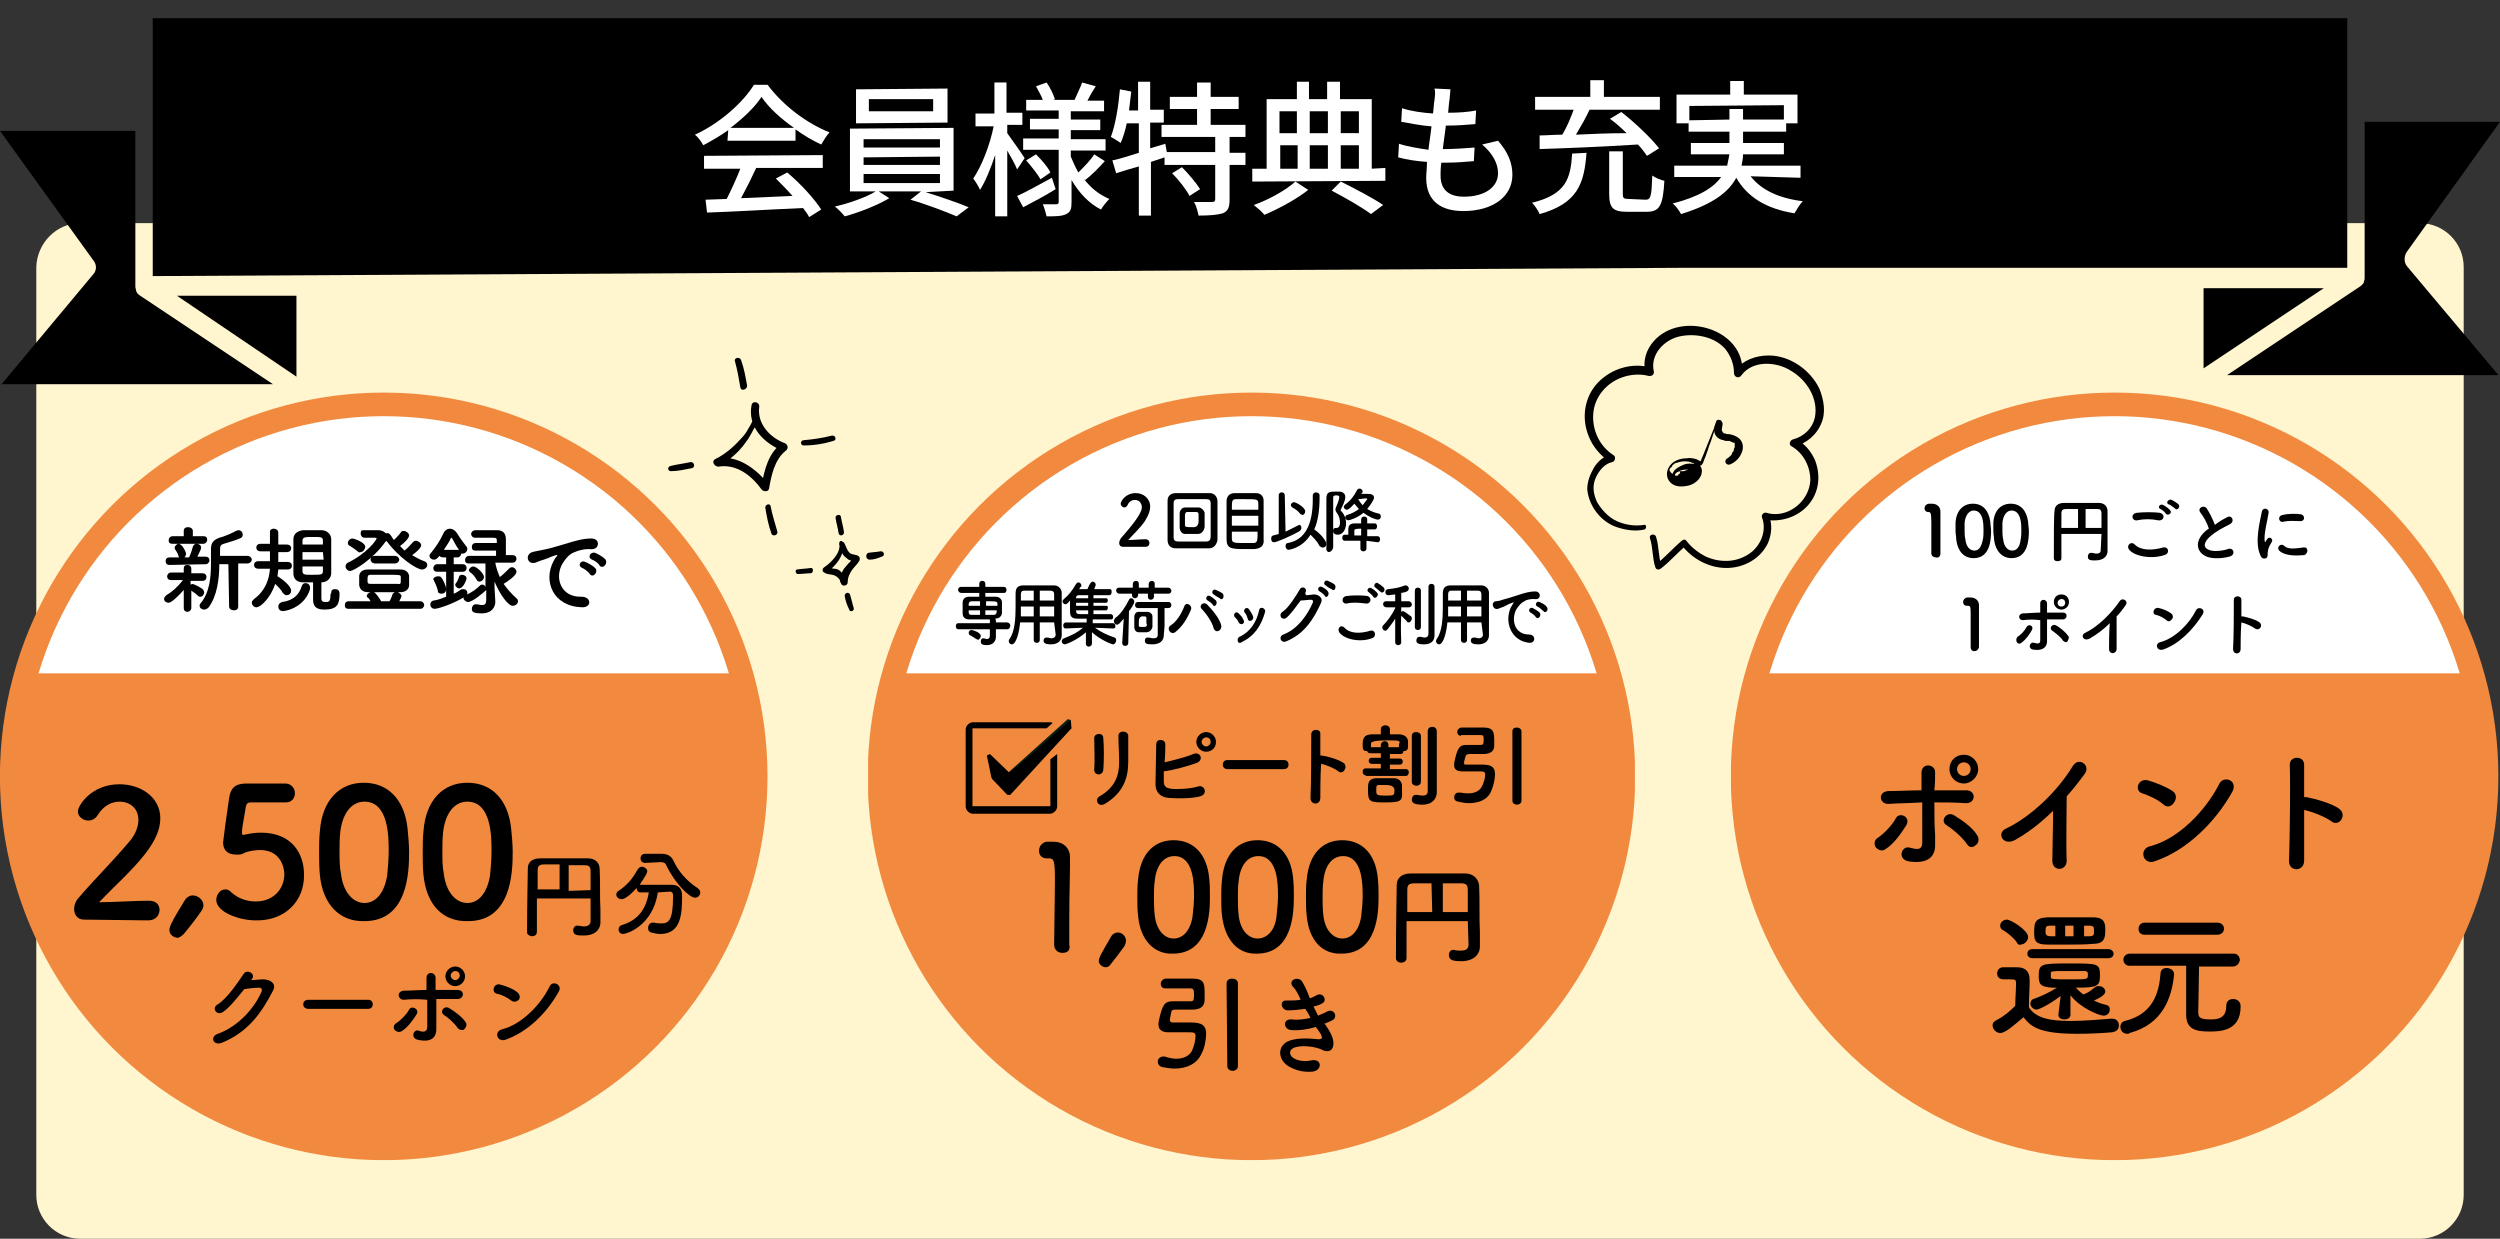 <?xml version="1.0" encoding="UTF-8"?><svg id="_イヤー_1" xmlns="http://www.w3.org/2000/svg" xmlns:xlink="http://www.w3.org/1999/xlink" viewBox="0 0 330.6 163.81"><rect x="0" y="0" width="330.6" height="163.81" fill="#333333" stroke="none"/><defs><style>.cls-1,.cls-2{fill:none;}.cls-2,.cls-3{stroke:#f18a3e;stroke-miterlimit:10;stroke-width:3px;}.cls-4{clip-path:url(#clippath);}.cls-5,.cls-3{fill:#fff;}.cls-6{fill:#fff5cf;}.cls-7{fill:#f18a3e;}.cls-8{fill:#3fa64a;isolation:isolate;opacity:.19;}.cls-9{clip-path:url(#clippath-1);}.cls-10{clip-path:url(#clippath-4);}.cls-11{clip-path:url(#clippath-3);}.cls-12{clip-path:url(#clippath-2);}.cls-13{clip-path:url(#clippath-7);}.cls-14{clip-path:url(#clippath-8);}.cls-15{clip-path:url(#clippath-6);}.cls-16{clip-path:url(#clippath-5);}.cls-17{clip-path:url(#clippath-9);}.cls-18{clip-path:url(#clippath-14);}.cls-19{clip-path:url(#clippath-13);}.cls-20{clip-path:url(#clippath-12);}.cls-21{clip-path:url(#clippath-10);}.cls-22{clip-path:url(#clippath-15);}.cls-23{clip-path:url(#clippath-17);}.cls-24{clip-path:url(#clippath-16);}.cls-25{clip-path:url(#clippath-11);}</style><symbol id="a" viewBox="0 0 97.6 97.6"><g><circle class="cls-3" cx="48.8" cy="48.8" r="47.3"/><path class="cls-7" d="M96.1,48.8C96.1,22.7,74.9,1.5,48.8,1.5S1.5,22.7,1.5,48.8c0,4,.5,7.9,1.4,11.6H94.6c1-3.7,1.5-7.6,1.5-11.6Z"/><line class="cls-2" x1="94.6" y1="60.4" x2="2.9" y2="60.4"/></g></symbol><clipPath id="clippath"><rect class="cls-1" y="51.91" width="101.5" height="101.5"/></clipPath><clipPath id="clippath-1"><rect class="cls-1" y="51.91" width="101.5" height="101.5"/></clipPath><clipPath id="clippath-2"><rect class="cls-1" y="51.91" width="101.5" height="101.5"/></clipPath><clipPath id="clippath-3"><rect class="cls-1" y="51.91" width="101.5" height="101.5"/></clipPath><clipPath id="clippath-4"><rect class="cls-1" y="51.91" width="101.5" height="101.5"/></clipPath><clipPath id="clippath-5"><rect class="cls-1" x="-.01" y="51.92" width="101.5" height="101.5"/></clipPath><clipPath id="clippath-6"><rect class="cls-1" x="114.8" y="51.91" width="101.5" height="101.5"/></clipPath><clipPath id="clippath-7"><rect class="cls-1" x="114.8" y="51.91" width="101.5" height="101.5"/></clipPath><clipPath id="clippath-8"><rect class="cls-1" x="114.7" y="51.91" width="101.5" height="101.5"/></clipPath><clipPath id="clippath-9"><rect class="cls-1" x="114.7" y="51.91" width="101.5" height="101.5"/></clipPath><clipPath id="clippath-10"><rect class="cls-1" x="114.7" y="51.91" width="101.5" height="101.5"/></clipPath><clipPath id="clippath-11"><rect class="cls-1" x="114.74" y="51.92" width="101.5" height="101.5"/></clipPath><clipPath id="clippath-12"><rect class="cls-1" x="228.9" y="51.91" width="101.5" height="101.5"/></clipPath><clipPath id="clippath-13"><rect class="cls-1" x="228.9" y="51.91" width="101.5" height="101.5"/></clipPath><clipPath id="clippath-14"><rect class="cls-1" x="228.9" y="51.91" width="101.5" height="101.5"/></clipPath><clipPath id="clippath-15"><rect class="cls-1" x="228.9" y="51.91" width="101.5" height="101.5"/></clipPath><clipPath id="clippath-16"><rect class="cls-1" x="228.9" y="51.91" width="101.5" height="101.5"/></clipPath><clipPath id="clippath-17"><rect class="cls-1" x="228.88" y="51.92" width="101.5" height="101.5"/></clipPath></defs><path class="cls-6" d="M10.6,29.51H320c3.2,0,5.8,2.6,5.8,5.8v122.7c0,3.2-2.6,5.8-5.8,5.8H10.6c-3.2,0-5.8-2.6-5.8-5.8V35.31c.1-3.2,2.7-5.8,5.8-5.8Z"/><g><g><polygon points="310.4 35.41 310.4 2.41 223.5 2.41 20.2 2.41 20.2 36.51 223.5 35.41 310.4 35.41"/><path d="M18.4,39.01l-.1-.1s-.1,0-.1-.1h0c-.1-.1-.1-.2-.2-.3v-.1c0-.1-.1-.3-.1-.5h0V17.31H0l12.4,17.2c.4,.5,.4,1.3-.1,1.8L.2,50.81H36.1l-17.7-11.8h0Z"/><polygon points="39.2 39.11 23.4 39.11 39.2 49.81 39.2 39.11"/><path d="M318.3,35.21c-.4-.5-.4-1.2-.1-1.8l12.4-17.3h-17.9v20.6h0c0,.2,0,.3-.1,.5v.1c0,.1-.1,.2-.2,.3l-.1,.1-.1,.1-17.7,11.8h35.9l-12.1-14.4h0Z"/><polygon points="291.4 38.11 291.4 48.71 307.3 38.11 291.4 38.11"/></g><g><path class="cls-5" d="M96.3,17.21c-1.1,.8-2.2,1.4-3.3,2-.2-.4-.7-1.1-1.1-1.4,3.3-1.5,6.4-4.3,7.8-6.6h1.8c2.1,2.8,5.2,5.1,8.2,6.3-.4,.4-.8,1.1-1.1,1.6-1.1-.5-2.3-1.2-3.4-2v1.5h-9l.1-1.4h0Zm-3.3,3.4l15.8-.1v1.7h-8.8c-.6,1.3-1.3,2.7-2,4,2.1-.1,4.5-.2,6.8-.3-.7-.8-1.5-1.6-2.2-2.3l1.5-.8c1.8,1.5,3.6,3.5,4.5,4.9l-1.6,1c-.2-.4-.5-.8-.8-1.2-4.6,.2-9.4,.5-12.7,.6l-.2-1.7,2.8-.1c.6-1.2,1.3-2.7,1.8-4h-4.8v-1.7h-.1Zm12-3.7c-1.7-1.2-3.3-2.6-4.3-4.1-.9,1.4-2.4,2.8-4.1,4.1h8.4Z"/><path class="cls-5" d="M122.4,25.41c1.9,.6,4.3,1.4,5.7,2l-1.6,1.2c-1.4-.6-4-1.6-6.1-2.2l1.4-1.1h-5.6l1.4,.9c-1.5,.9-4,1.9-5.9,2.4-.3-.4-.9-1-1.3-1.3,1.8-.4,4.1-1.2,5.4-2h-3.4v-8.3l13.7-.1v8.3l-3.7,.2h0Zm2.9-9.2l-12.1,.1v-4.5l12.1-.1v4.5Zm-11.1,3.3h10.1v-1.1h-10.1v1.1h0Zm0,2.3h10.1v-1.1l-10.1,.1v1Zm0,2.4h10.1v-1.2h-10.1v1.2h0Zm9.2-11.1h-8.5v1.6h8.5v-1.6h0Z"/><path class="cls-5" d="M134.5,22.41c-.2-.6-.8-1.6-1.3-2.5v8.7h-1.6v-8.1c-.6,1.8-1.3,3.5-2,4.6-.2-.5-.6-1.1-.9-1.5,1.1-1.6,2.2-4.4,2.7-6.9h-2.4v-1.7h2.5v-4.1h1.6v4h2.1v1.6h-2v1.1c.5,.7,2,2.8,2.3,3.3l-1,1.5h0Zm5.1,2.6c-1.4,.9-3,1.7-4.3,2.4l-.8-1.5c1.2-.5,2.9-1.5,4.6-2.4l.5,1.5h0Zm3.7-1.4c.9,1.2,2,2.1,3.4,2.7-.3,.3-.9,1-1.1,1.4-1.6-.8-2.9-2.2-3.9-3.9v2.9c0,.9-.1,1.3-.7,1.6-.6,.3-1.4,.3-2.6,.3-.1-.4-.3-1.2-.5-1.6h1.8c.2,0,.3-.1,.3-.3v-6.9h-4.7v-1.5h4.7v-1.2h-3.8v-1.4h3.8v-1.1h-4.3v-1.4h2.2c-.2-.6-.6-1.2-.9-1.8l1.4-.5c.5,.7,.9,1.6,1.1,2.2l-.2,.1h2.8c.3-.7,.8-1.7,1-2.3l1.8,.5c-.4,.6-.8,1.3-1.1,1.9h2.2v1.4h-4.4v1.1h3.9v1.4h-3.9v1.2h4.6v1.5h-4.6v.8c.3,.7,.6,1.4,1,2.1,.7-.7,1.6-1.6,2.1-2.4l1.4,.9c-.8,.9-1.8,1.9-2.6,2.5l-.2-.2h0Zm-6.3-3.2c.7,.7,1.6,1.7,1.9,2.4l-1.3,.9c-.4-.7-1.2-1.7-1.9-2.5l1.3-.8h0Z"/><path class="cls-5" d="M162.6,18.11v2.1h2.1v1.6h-2.1v4.6c0,1-.2,1.5-.9,1.8-.7,.2-1.7,.3-3.2,.3-.1-.5-.3-1.3-.6-1.8h2.4c.3,0,.4-.1,.4-.4v-4.5h-6.7v-1l-1.8,.6v7.1h-1.6v-6.5c-1.1,.3-2.1,.6-3,.9l-.5-1.7c1-.2,2.2-.6,3.5-1v-3.9h-1.6c-.2,1-.5,1.9-.8,2.6-.3-.2-.9-.6-1.3-.8,.6-1.6,1-4,1.2-6.3l1.5,.3c-.1,.8-.2,1.7-.3,2.5h1.2v-3.8h1.6v3.7h1.8v1.7h-1.8v3.4l2-.6,.2,1.1h6.4v-2h-7.1v-1.6h4.7v-2.1h-3.6v-1.6h3.6v-1.9h1.8v1.9h3.7v1.6h-3.7v2.1h4.6v1.6h-2.1Zm-6.3,4c.9,.9,1.9,2.1,2.4,2.9l-1.4,.9c-.4-.8-1.4-2.1-2.3-3l1.3-.8h0Z"/><path class="cls-5" d="M183.2,22.21v1.7l-17.6,.1v-1.7h1.9V13.11h4v-2.3h1.6v2.3h2.4v-2.3h1.7v2.3h4.2v9.2l1.8-.1h0Zm-10.2,2.9c-1.5,1.2-3.9,2.5-5.8,3.3-.3-.4-.9-.9-1.4-1.3,2-.7,4.3-2,5.5-3.1l1.7,1.1h0Zm-3.8-10.4v2.9h2.3v-2.9h-2.3Zm.1,7.6h2.3v-3.1h-2.3v3.1Zm3.9-7.6v2.9h2.4v-2.9h-2.4Zm2.4,4.5h-2.4v3.1h2.4v-3.1h0Zm1.7,4.8c2,1,4.3,2.2,5.6,3.1l-1.6,1.2c-1.2-.9-3.3-2.1-5.2-3.1l1.2-1.2h0Zm0-9.3v2.9h2.4v-2.9h-2.4Zm0,7.6h2.4v-3.1h-2.4v3.1h0Z"/><path class="cls-5" d="M191.7,13.11c-.1,.4-.1,1-.2,1.8,1.4,0,2.7-.1,3.7-.3l-.1,1.8c-1.2,.1-2.3,.2-3.9,.2h0c-.1,1-.3,2.1-.4,3.1h.3c1.2,0,2.6-.1,3.9-.2l-.1,1.8c-1.2,.1-2.3,.2-3.6,.2h-.7c-.1,.7-.1,1.3-.1,1.7,0,1.8,1,2.8,3.1,2.8,2.8,0,4.5-1.3,4.5-3.1,0-1.3-.7-2.6-2.1-3.8l2.1-.5c1.3,1.5,1.9,2.9,1.9,4.5,0,2.9-2.6,4.8-6.5,4.8-2.8,0-4.9-1.2-4.9-4.4,0-.5,.1-1.2,.1-2.1-1.4-.1-2.7-.3-3.8-.6l.1-1.8c1.2,.4,2.6,.6,3.9,.8,.1-1,.3-2.1,.4-3.1-1.4-.1-2.8-.4-4-.6l.1-1.8c1.2,.4,2.7,.6,4.1,.7,.1-.7,.1-1.3,.2-1.8,.1-.8,.1-1.1,0-1.5l2.1,.1c0,.4-.1,.9-.1,1.3h0Z"/><path class="cls-5" d="M209.8,20.21c-.3,4.1-1.2,6.7-6.2,8.1-.2-.5-.7-1.2-1-1.5,4.5-1.1,5.1-3.2,5.3-6.5l1.9-.1h0Zm-6.2-2.3c.9,0,1.9-.1,3-.1,.6-1,1.1-2.2,1.5-3.3h-5.1v-1.7h7.3v-2.2h1.8v2.2h7.4v1.7h-9.3c-.5,1.1-1.2,2.3-1.8,3.3,2.1-.1,4.4-.2,6.7-.2-.7-.7-1.5-1.4-2.2-1.9l1.5-.9c1.8,1.4,3.9,3.4,5,4.8l-1.6,1c-.3-.4-.7-1-1.2-1.5-4.7,.3-9.7,.5-13,.6v-1.8h0Zm14,8.5c.7,0,.8-.4,.9-3.2,.4,.3,1.1,.6,1.6,.7-.2,3.3-.6,4.1-2.4,4.1h-2.5c-1.9,0-2.4-.5-2.4-2.4v-5.6h1.8v5.6c0,.6,.1,.7,.8,.7l2.2,.1h0Z"/><path class="cls-5" d="M231.5,23.31c1.4,1.8,3.7,2.9,6.9,3.3-.4,.4-.8,1.1-1.1,1.6-3.7-.6-6.2-2.1-7.7-4.7-1,1.9-3.1,3.5-7.3,4.8-.2-.4-.7-1.1-1.1-1.4,3.5-.9,5.4-2.1,6.4-3.5h-6.2v-1.5h7l.3-1.5h-5.1v-1.5h5.1v-1.5h-5.4v-1.1h-1.6v-3.8h7.1v-1.8h1.8v1.8h7.1v3.8h-1.5v1.1h-5.7v1.5h5.4v1.5h-5.4c0,.5-.1,1-.2,1.5h7.8v1.6l-6.6-.2h0Zm-2.8-7.5v-1.4h1.8v1.4h5.4v-1.9l-12.5,.1v1.9l5.3-.1h0Z"/></g></g><g><g class="cls-4"><g class="cls-9"><g class="cls-12"><g class="cls-11"><g class="cls-10"><g class="cls-16"><use width="97.6" height="97.6" transform="translate(-.01 153.42) scale(1.04 -1.04)" xlink:href="#a"/></g></g></g></g></g></g><g><path d="M24.3,78.01c-.6,.7-1.6,1.7-2,1.7-.3,0-.6-.2-.6-.5,0-.2,.1-.3,.3-.5,.7-.4,1.5-1.1,2.2-2h-1.6c-.3,0-.5-.2-.5-.5,0-.2,.2-.5,.5-.5h1.7v-.5h0c0-.4,.2-.5,.5-.5s.5,.2,.5,.5h0v.6h1.5c.3,0,.5,.2,.5,.5,0,.2-.1,.5-.5,.5h-1.6v.5c.1,0,.2-.1,.2-.1,.2,0,1,.4,1.4,.7,.1,.1,.2,.3,.2,.4,0,.3-.2,.6-.5,.6-.1,0-.2,0-.3-.1-.3-.3-.6-.5-.9-.7v2.3c0,.3-.3,.5-.5,.5s-.5-.1-.5-.5v-2.4h0Zm-1.9-3.3c-.3,0-.5-.2-.5-.5s.2-.5,.5-.5h1.3q-.1-.1-.1-.2c-.1-.4-.3-.6-.4-.8-.1-.1-.1-.2-.1-.3,0-.2,.3-.5,.5-.5,.5,0,1,1.1,1,1.3s-.1,.4-.2,.5h.6c.2-.4,.4-1,.5-1.4,.1-.3,.3-.4,.5-.4,.3,0,.6,.2,.6,.5,0,.2-.2,.6-.5,1.2h1.1c.3,0,.5,.2,.5,.5,0,.2-.2,.5-.5,.5l-4.8,.1h0Zm.4-2.8c-.4,0-.5-.2-.5-.5,0-.2,.2-.5,.5-.5h1.5v-.7c0-.4,.3-.5,.6-.5s.6,.2,.6,.5v.7h1.4c.4,0,.5,.2,.5,.5,0,.2-.2,.5-.5,.5h-4.1Zm7.4,2.7h-1.2c0,2-.3,4.2-1.4,5.7-.2,.2-.4,.3-.6,.3-.3,0-.6-.2-.6-.5,0-.1,0-.2,.1-.3,1.2-1.4,1.4-3.4,1.4-5.3v-1.9c0-.8,.3-1.2,1.1-1.5,.5-.1,1.7-.6,2.2-.9,.1,0,.2-.1,.3-.1,.4,0,.6,.3,.6,.6,0,.2-.1,.4-.4,.5-.4,.2-1.8,.6-2.1,.7-.4,.1-.5,.3-.5,.7v.9h3.6c.4,0,.6,.3,.6,.5s-.2,.5-.6,.5h-1.2v5.7c0,.4-.3,.5-.6,.5s-.6-.2-.6-.5l-.1-5.6h0Z"/><path d="M36.8,75.31c0,.3-.1,.6-.1,.9,.7,.4,1.8,1.3,1.8,1.9,0,.4-.3,.6-.6,.6-.2,0-.3-.1-.5-.3-.2-.4-.6-.8-1-1.2-.6,1.8-1.9,3.1-2.5,3.1-.3,0-.6-.3-.6-.6,0-.2,.1-.3,.3-.5,1.5-1.1,2-2.6,2.1-4h-1.5c-.4,0-.6-.2-.6-.5s.2-.5,.6-.5h1.5v-1.3h-1.2c-.4,0-.6-.2-.6-.5s.2-.5,.6-.5h1.2v-1.6h0c0-.3,.3-.4,.5-.4,.3,0,.6,.2,.6,.5v1.6h1.1c.4,0,.6,.2,.6,.5s-.2,.5-.6,.5h-1.1v1.3h1.2c.4,0,.6,.2,.6,.5s-.2,.5-.6,.5h-1.2Zm.6,5.5c-.4,0-.6-.3-.6-.6s.2-.5,.5-.6c1.6-.2,2.3-1.1,2.6-2.1,.1-.3,.3-.4,.5-.4,.3,0,.6,.2,.6,.6v.2c-.7,2.3-3,2.9-3.6,2.9h0Zm6.4-2.4c0-.4,.2-.5,.5-.5s.6,.1,.6,.6c0,1.4-.3,2.1-2,2.1-1.3,0-1.5-.6-1.5-1.4v-2.2h-1.3c-.9,0-1.3-.5-1.3-1.2v-4.5c0-.6,.4-1.1,1.3-1.2h2.4c.8,0,1.3,.6,1.3,1.2v4.5c0,.6-.5,1.2-1.3,1.2v2.1c0,.3,.1,.5,.5,.5,.5,0,.7,0,.7-1l.1-.2h0Zm-1.1-6.9c0-.5-.2-.5-1.4-.5-.9,0-1.3,0-1.3,.5v.5h2.7v-.5h0Zm0,1.5h-2.7v1h2.8l-.1-1h0Zm-2.7,1.9v.6c0,.5,.3,.5,1.2,.5,1.3,0,1.5,0,1.5-.5v-.6h-2.7Z"/><path d="M48,70.11h2c.5,0,.8,.2,1,.4h.2c.1,0,.3,0,.4,.2,.2,.2,.3,.5,.5,.7,.3-.3,.7-.7,.9-1,.1-.2,.3-.2,.4-.2,.3,0,.7,.3,.7,.6s-.5,.9-1.2,1.4l.6,.6c.4-.3,.8-.8,1.1-1.1,.1-.1,.2-.2,.4-.2,.3,0,.7,.3,.7,.6,0,.4-.9,1.1-1.2,1.3,.5,.3,1,.6,1.6,.8,.3,.1,.4,.3,.4,.5,0,.3-.3,.6-.7,.6-.7,0-3.1-1.6-4.7-3.8,0,0,0,.1-.1,.1-1.8,2.5-4.3,3.9-4.7,3.9-.3,0-.6-.3-.6-.6,0-.2,.1-.4,.3-.5,2.5-1.2,3.8-3,3.8-3.2,0-.1-.1-.1-.2-.1h-1.4c-.3,0-.5-.3-.5-.5s0-.5,.3-.5h0Zm-1.9,10.4c-.4,0-.5-.2-.5-.5s.2-.5,.5-.5h2.9c-.1-.2-.2-.4-.4-.5q-.1-.1-.1-.2c0-.2,.2-.4,.5-.5h-.3c-.8,0-1.1-.4-1.2-.9v-1.2c0-.4,.3-.9,1.1-.9h4.4c.7,0,1,.4,1.1,.8v1.3c0,.5-.5,.9-1.1,.9h-.4c.2,.1,.5,.3,.5,.5,0,.1-.2,.5-.3,.7h2.8c.3,0,.5,.3,.5,.5s-.2,.5-.5,.5h-9.5Zm1.2-7.6c-.4-.3-.8-.6-1-.7s-.3-.2-.3-.4c0-.3,.3-.6,.6-.6,.2,0,1.7,.5,1.7,1.1,0,.3-.3,.7-.6,.7-.2,.1-.3,0-.4-.1h0Zm5.7,3.8v-.4c0-.3-.1-.3-1.9-.3h-2.1c-.3,0-.4,.1-.4,.6s0,.6,.4,.6h3.6c.4,.1,.4-.1,.4-.5h0Zm-3.4-2.2c-.4,0-.6-.3-.6-.5,0-.3,.2-.5,.6-.5h2.6c.4,0,.6,.3,.6,.5s-.2,.5-.6,.5h-2.6Zm1.9,5c.2-.3,.3-.6,.4-.9,0-.1,.2-.2,.3-.3h-2.8s.1,0,.2,.1c.2,.2,.6,.7,.8,1.1h1.1Z"/><path d="M64.3,78.01l-.1,.1c-.2,.2-1.7,1.5-2.3,1.5-.3,0-.6-.3-.6-.5v-.1c-1.5,.9-3.4,1.5-3.8,1.5s-.6-.3-.6-.6c0-.2,.2-.5,.5-.5,.6-.1,1.1-.3,1.6-.5v-3.3h-1.2c-.3,0-.5-.2-.5-.5,0-.2,.2-.5,.5-.5h1.2v-.9h-.4c-.2,0-.4-.1-.5-.2-.3,.4-.5,.5-.7,.5-.3,0-.6-.2-.6-.5,0-.1,0-.2,.2-.4,.5-.6,1.2-1.6,1.6-2.5,.2-.5,.6-.7,.9-.7s.7,.2,1,.7,.9,1.3,1.2,1.7c.1,.1,.1,.2,.1,.3,0,.3-.3,.6-.6,.6h-.2c0,.2-.2,.5-.5,.5h-.5v.9h1.2c.3,0,.5,.2,.5,.5s-.2,.5-.5,.5h-1.2v2.9c.3-.1,.6-.3,.9-.5,.1-.1,.2-.1,.4-.1,.3,0,.5,.2,.5,.5v.2c.6-.3,1.2-.7,1.7-1.2,.1-.1,.2-.1,.3-.1,.2,0,.3,.1,.4,.3v-3.1h-2.2c-.4,0-.5-.2-.5-.5,0-.2,.2-.5,.5-.5h3.6v-.7h-2.7c-.4,0-.5-.2-.5-.5s.2-.5,.5-.5h2.8v-.3c0-.4-.1-.4-.8-.4h-2.1c-.3,0-.5-.3-.5-.5s.2-.5,.6-.5h2.8c.8,0,1.2,.4,1.2,1.2v2.1h.9c.3,0,.5,.2,.5,.5,0,.2-.2,.5-.5,.5h-2.3c.1,.6,.3,1.2,.6,1.9,.4-.3,.9-.8,1.2-1.1,.1-.1,.2-.2,.4-.2,.3,0,.6,.3,.6,.6,0,.5-1.2,1.3-1.7,1.6,.5,.7,1.1,1.4,1.7,1.9,.1,.1,.2,.2,.2,.4,0,.3-.3,.6-.7,.6-.6,0-1.7-1.5-2.4-3.2v.8l.1,1.8v.1c0,.6-.4,1.5-1.8,1.5-1.1,0-1.3-.2-1.3-.6,0-.3,.2-.6,.5-.6h.1c.2,0,.5,.1,.7,.1,.4,0,.6-.1,.6-.7v-1.3h0Zm-6.4,.1c-.1-.5-.4-1.1-.5-1.3,0-.1-.1-.1-.1-.2,0-.2,.3-.4,.6-.4,.2,0,.3,0,.4,.1,.3,.3,.7,1.2,.7,1.6s-.3,.6-.6,.6c-.3,0-.5-.1-.5-.4Zm2.8-5.4c-.4-.5-.7-1.2-.9-1.5l-.1-.1s-.1,0-.1,.1c-.2,.5-.6,1-.9,1.5h2Zm-.5,4.7c0-.1,0-.2,.1-.3,.2-.2,.3-.6,.4-.8,0-.2,.2-.3,.4-.3,.3,0,.6,.2,.6,.5,0,.1-.4,1.3-1,1.3-.2,0-.4-.2-.5-.4h0Zm2.8-.8c-.3-.5-.6-.8-.8-.9-.1-.1-.2-.2-.2-.3,0-.2,.3-.5,.6-.5,.4,0,1.4,.9,1.4,1.4,0,.3-.3,.6-.6,.6-.2,0-.3-.1-.4-.3Z"/><path d="M73.2,74.21c.1-.2,.2-.4,.4-.6,.2-.3,.1-.2-.1-.2-.9,.3-.7,.3-1.6,.6-.4,.1-.8,.3-1.1,.4-1.1,.3-1.4-1.1-.4-1.4,.3-.1,1-.2,1.4-.3,.6-.1,1.7-.4,3-.8s2.3-.7,3.4-.7c.8,0,1,.6,.8,1-.1,.2-.3,.5-1.2,.4-.6,0-1.4,.2-1.8,.4-.7,.2-1.3,1-1.6,1.5-1.1,1.8-.3,4.5,2.5,4.4,1.3,0,1.4,1.4,.1,1.4-3.9-.1-5.2-3.5-3.8-6.1h0Zm3.8,.9c-.7-.3-.2-1.1,.4-.8,.3,.1,1,.5,1.3,.8,.5,.5-.3,1.4-.7,.8-.1-.2-.7-.7-1-.8Zm1.3-1.1c-.7-.3-.2-1.1,.4-.9,.3,.1,1,.5,1.3,.8,.5,.5-.2,1.4-.7,.9-.1-.3-.7-.7-1-.8h0Z"/></g><g><path d="M11.1,121.61c-.8,0-1.3-.6-1.3-1.4,0-.5,.2-1.1,.7-1.6,1.6-1.9,4.4-4.7,6.5-7.2,1-1.1,1.3-2.2,1.3-3,0-1.5-1.1-2.4-2.5-2.4-1,0-2.1,.5-2.9,1.8-.3,.5-.8,.7-1.2,.7-.7,0-1.4-.5-1.4-1.2,0-.8,1.8-3.6,5.5-3.6,2.8,0,5.4,1.7,5.4,4.5,0,1.4-.6,2.9-2,4.7-1.8,2.3-4.1,4.3-6.1,6.4,2,0,4.6-.2,6.6-.2,1,0,1.4,.6,1.4,1.2,0,.7-.5,1.4-1.5,1.4l-8.5-.1h0Z"/><path d="M23.5,124.01c-.5,0-1.1-.4-1.1-1,0-.4,.2-1,2-3.9,.3-.5,.7-.7,1.1-.7,.7,0,1.4,.6,1.4,1.3,0,.3-.1,.5-.3,.8-.6,.9-1.7,2.3-2.3,3-.3,.3-.6,.5-.8,.5Z"/><path d="M33.8,121.71c-2.2,0-5.2-1.1-5.2-2.7,0-.7,.5-1.4,1.2-1.4,.3,0,.5,.1,.8,.4,1,.9,2.2,1.2,3.2,1.2,2.5,0,3.8-1.8,3.8-3.6,0-.9-.5-3.2-3.2-3.2-.6,0-1.3,.1-1.9,.3-.3,.1-.5,.3-.9,.3h-.4c-1,0-1.7-.5-1.7-1.6,0-.2,.5-3.9,.8-5.9,.2-1.3,.8-1.9,2.3-1.9h5.1c.8,0,1.3,.6,1.3,1.3,0,.6-.4,1.2-1.2,1.2h-4.6c-.5,0-.6,.2-.7,.6-.1,.8-.5,2.7-.5,3.2v.2c0,.2,0,.3,.2,.3,.1,0,.3-.1,.5-.1,.4-.1,1.1-.2,1.8-.2,4.2,0,5.7,2.9,5.7,5.5,.1,3.5-2.5,6.2-6.4,6.1h0Z"/><path d="M42.3,115.71c-.1-1-.1-2-.1-3,0-.9,0-1.8,.1-2.8,.3-4.1,2.6-6.4,5.8-6.4s5.4,2.2,5.8,6.1c.1,1,.2,2.1,.2,3.1,0,2.7-.2,9.1-5.9,9.1-3.2,.1-5.5-2.1-5.9-6.1h0Zm8.9,.1c.1-1,.2-2.2,.2-3.3,0-1.8,0-6.5-3.2-6.5-1.7,0-2.9,1.5-3.2,4-.1,.9-.1,1.8-.1,2.6,0,1,0,2,.2,3,.3,2.4,1.6,3.8,3.1,3.8s2.6-1.3,3-3.6h0Z"/><path d="M56,115.71c-.1-1-.1-2-.1-3,0-.9,0-1.8,.1-2.8,.3-4.1,2.6-6.4,5.8-6.4s5.4,2.2,5.8,6.1c.1,1,.2,2.1,.2,3.1,0,2.7-.2,9.1-5.9,9.1-3.3,.1-5.5-2.1-5.9-6.1h0Zm8.8,.1c.1-1,.2-2.2,.2-3.3,0-1.8,0-6.5-3.2-6.5-1.7,0-2.9,1.5-3.2,4-.1,.9-.1,1.8-.1,2.6,0,1,0,2,.2,3,.3,2.4,1.6,3.8,3.1,3.8s2.6-1.3,3-3.6h0Z"/><path d="M78.1,118.81h-7.1v4.4h0c0,.4-.3,.6-.6,.6s-.7-.2-.7-.5c0-4,.1-7.8,.1-8.5,0-.8,.6-1.3,1.6-1.3h6.4c.8,0,1.5,.5,1.5,1.4,.1,1.9,0,3.9,.1,5.3v1.8h0c0,.7-.5,1.7-2.2,1.7-.8,0-1.4,0-1.4-.7,0-.3,.2-.6,.5-.6h.1c.3,0,.5,.1,.8,.1,.5,0,.9-.2,.9-.7v-3h0Zm-4.1-4.5h-2c-.7,0-.9,.2-.9,.8v2.5h2.9v-3.3Zm4.1,3.4v-2.5c0-.7-.3-.8-.9-.8h-2v3.4l2.9-.1h0Z"/><path d="M87,118.01c-.7,4.5-4.2,5.5-4.6,5.5s-.6-.3-.6-.6c0-.2,.1-.5,.5-.6,2.3-.7,3.2-2.4,3.5-4.3h-1.1c-.3,0-.5-.2-.5-.5v-.1c-.6,.7-1.5,1.5-2,1.5-.4,0-.7-.3-.7-.6,0-.2,.1-.4,.3-.5,1.2-.8,1.9-1.7,2.5-2.8,.2-.3,.4-.4,.6-.4,.3,0,.7,.3,.7,.6,0,.4-1,1.7-1,1.8h4.3c.8,0,1.3,.5,1.3,1.4,0,2.4-.1,5.1-2.9,5.1-.4,0-.8-.1-1.2-.2-.3-.1-.4-.3-.4-.6s.2-.7,.6-.7h.2c.4,.1,.7,.1,1,.1,.9,0,1.5-.4,1.5-3.5v-.2c0-.4-.2-.5-.4-.5l-1.6,.1h0Zm-1.7-3.9h0c-.4,0-.6-.3-.6-.6s.2-.6,.6-.6h2.2c.6,0,1.2,.2,1.5,.8,.7,1.5,1.7,2.7,3.2,3.7,.3,.2,.4,.4,.4,.6,0,.4-.3,.7-.7,.7-.7,0-2.6-1.8-3.8-4.3-.1-.3-.4-.4-.7-.4h-.1l-2,.1h0Z"/><path d="M33.1,129.61c.5,0,1.2-.1,1.7-.1,1,0,1.8,.6,1.3,1.5-1.5,2.9-3.3,5.5-6.8,6.9-1.1,.4-1.6-.8-.5-1.2,2.8-1,4.9-3.5,5.8-5.6,.1-.2,0-.5-.3-.5-.5,0-1.5,.1-2,.2-.9,1.1-2,2.5-2.8,3-.8,.6-1.6-.5-.7-1,1.2-.7,2.8-3.1,3.4-4,.4-.7,1.7-.1,1.1,.7l-.2,.1h0Z"/><path d="M40.8,133.41c-.5,0-.7-.3-.7-.6s.2-.6,.7-.6h7.9c.4,0,.6,.3,.6,.6s-.2,.6-.6,.6h-7.9Z"/><path d="M52.2,136.21c-.2-.2-.2-.7,.2-.9,.6-.4,1.4-1.2,1.7-1.8,.3-.6,1.4-.1,1,.6-.3,.5-1.1,1.7-1.9,2.2-.4,.3-.8,.1-1-.1h0Zm1.2-4c-.8,0-1-1.1,0-1.2,1,0,2-.1,3-.1v-1.6c0-.9,1.2-.8,1.2,0v1.6h2.9c1,0,.9,1.2,0,1.2h-2.8v4c0,1-.6,1.8-2.4,1.4-1.1-.2-.6-1.5,.1-1.2,.5,.2,1.1,.2,1.1-.5v-3.6c-1.1-.1-2.1-.1-3.1,0h0Zm7.1,3.7c-.4-.6-1.3-1.4-1.8-1.7-.6-.4,0-1.3,.7-.9,.5,.3,1.7,1.1,2.2,1.9,.2,.3,0,.7-.2,.9s-.7,.1-.9-.2h0Zm-.3-5.5c-.7,0-1.3-.6-1.3-1.3s.6-1.3,1.3-1.3,1.3,.6,1.3,1.3-.6,1.3-1.3,1.3Zm0-2c-.3,0-.6,.3-.6,.6s.3,.6,.6,.6,.6-.3,.6-.6-.2-.6-.6-.6Z"/><path d="M67.6,132.31c-.5-.4-1.3-.8-1.9-.9-.8-.2-.4-1.5,.5-1.2,.7,.2,1.6,.5,2.2,1,.4,.3,.4,.8,.2,1-.2,.2-.6,.4-1,.1h0Zm-.8,5.2c-1.1,.3-1.5-1.1-.4-1.4,2.5-.6,5.1-3.2,6.3-5.7,.4-.8,1.7-.2,1.2,.7-1.6,2.9-4.2,5.4-7.1,6.4Z"/></g></g><g class="cls-15"><g class="cls-13"><g class="cls-14"><g class="cls-17"><g class="cls-21"><g class="cls-25"><use width="97.6" height="97.6" transform="translate(114.74 153.42) scale(1.04 -1.04)" xlink:href="#a"/></g></g></g></g></g></g><g><path d="M148.5,72.31c-.3,0-.5-.2-.5-.5,0-.2,.1-.4,.2-.6,.6-.7,1.6-1.8,2.3-2.9,.3-.5,.5-.9,.5-1.2,0-.6-.4-1-.9-1-.4,0-.8,.2-1,.7-.1,.2-.3,.3-.4,.3-.2,0-.5-.2-.5-.5s.6-1.4,2-1.4c1,0,1.9,.7,1.9,1.8,0,.5-.2,1.1-.7,1.9-.6,.9-1.5,1.7-2.2,2.5,.7,0,1.6-.1,2.3-.1,.3,0,.5,.2,.5,.5s-.2,.5-.5,.5h-3Z"/><path d="M159.9,72.51h-4.4c-.7,0-1.1-.4-1.1-1.1v-5.2c0-.6,.4-1,1.1-1h4.5c.5,0,1,.4,1,1.1v5.1c-.1,.6-.5,1.1-1.1,1.1h0Zm.2-3.7v-2.2c0-.5-.2-.6-.6-.6h-3.7c-.5,0-.6,.2-.6,.6v4.4c0,.5,.2,.6,.7,.6h3.6c.5,0,.6-.3,.6-.7v-2.1h0Zm-1.7,1.8h-1.7c-.4,0-.7-.4-.7-.9v-1.8c0-.4,.3-.8,.7-.8h1.8c.3,0,.7,.3,.8,.7v1.9c-.1,.5-.4,.9-.9,.9h0Zm.1-1.7v-.9c0-.2-.1-.3-.3-.3h-1.2c-.2,0-.2,.1-.3,.3v1.4c0,.3,.2,.3,.9,.3q.9,.1,.9-.8h0Z"/><path d="M165.9,72.61h-1.1c-1.9,0-2.6,0-2.6-1.3v-5c0-.7,.4-1.1,1.1-1.1h2.8c.6,0,1,.4,1,1v5.1c.1,.9-.4,1.2-1.2,1.3h0Zm.5-4.4h-3.5v1.3h3.5v-1.3Zm0-.8v-.8c0-.6-.2-.6-1.7-.6h-1.2c-.6,0-.6,.2-.6,1.4h3.5Zm-3.5,2.9v.9c0,.6,.3,.6,1.8,.6h1c.6,0,.6-.3,.6-1.5h-3.4Z"/><path d="M169.1,65.51h0c0-.3,.2-.4,.4-.4s.4,.1,.4,.4l.1,4.8c.6-.3,1.2-.6,1.6-.8,.1,0,.1-.1,.2-.1,.2,0,.3,.2,.3,.4,0,.1-.1,.3-.2,.4-1.2,.7-3.1,1.5-3.4,1.5s-.4-.2-.4-.5c0-.2,.1-.4,.3-.4,.2-.1,.5-.1,.7-.2v-5.1h0Zm1.3,7.2c-.2,0-.4-.2-.4-.5,0-.2,.1-.4,.3-.4,2.3-.4,3.3-2.5,3.3-5.7v-.6h0c0-.2,.2-.4,.4-.4s.5,.1,.5,.4v.3c0,1.6-.2,3.1-.7,4.2,1,.7,1.6,1.6,1.6,1.9s-.2,.5-.5,.5c-.1,0-.3-.1-.4-.2-.3-.6-.7-1-1.2-1.5-1.1,1.8-2.9,2-2.9,2h0Zm1.5-4.8c-.2-.3-.6-.6-1-.8-.1-.1-.2-.2-.2-.3,0-.2,.2-.4,.4-.4,.3,0,1.5,.7,1.5,1.2,0,.3-.2,.5-.4,.5-.1-.1-.2-.1-.3-.2h0Z"/><path d="M175.8,73.01c-.2,0-.4-.1-.4-.4v-6.7c0-.9,.5-.9,1.2-.9h.5c.5,0,.8,.3,.8,.7,0,.2,0,.5-.6,1.7v.1s0,.1,.1,.1c.4,.5,.6,.9,.6,1.6,0,.9-.5,1.5-1.1,1.5-.5,0-.6-.3-.6-.5s.1-.4,.3-.4h.2c.1,0,.4-.1,.4-.7,0-.4-.1-.8-.3-1.1-.1-.2-.3-.4-.3-.6,0-.1,0-.2,.1-.4,.4-.9,.4-1.2,.4-1.3s-.1-.2-.3-.2c-.3,0-.5,0-.5,.3v6.6c-.1,.4-.3,.5-.5,.6h0Zm4.9-1.5v1h0c0,.3-.2,.4-.4,.4s-.4-.1-.4-.4h0v-1h-2.1c-.2,0-.3-.2-.3-.4s.1-.4,.3-.4h.5v-.7c0-.5,.2-.8,.9-.8h.8v-.5h0c0-.3,.2-.4,.4-.4s.4,.1,.4,.4h0v.5h1c.2,0,.3,.2,.3,.4s-.1,.4-.3,.4h-1v.9h1.4c.2,0,.3,.2,.3,.4s-.1,.4-.3,.4l-1.5-.2h0Zm-.7-6.2h.8c.3,0,.9,0,.9,.5,0,.3-.5,1-.9,1.5,.5,.3,1,.5,1.5,.6,.2,0,.3,.2,.3,.4s-.1,.4-.4,.4-1.1-.3-1.9-.9c-.8,.7-1.9,1-2,1-.2,0-.4-.2-.4-.4,0-.1,.1-.3,.2-.3,.7-.2,1.2-.5,1.6-.8-.2-.2-.4-.5-.6-.7-.1,.1-.7,.8-1,.8-.2,0-.4-.2-.4-.4,0-.1,.1-.2,.2-.3,.7-.5,1.2-1.2,1.5-1.8,.1-.2,.2-.3,.4-.3s.4,.2,.4,.4q0,.1-.1,.2l-.1,.1h0Zm0,4.6q-.9,0-.9,.2v.7h.9v-.9Zm-.4-3.9c.2,.3,.4,.6,.6,.8l.6-.8c0-.1-.1-.1-.1-.1-.4,0-.8,.1-1.1,.1h0Z"/><path d="M133.2,83.21h-1.5v1c0,.5-.3,1.1-1.2,1.1-.7,0-.8-.2-.8-.5,0-.2,.1-.4,.3-.4h.1c.1,0,.3,.1,.4,.1,.2,0,.4-.1,.4-.5v-.8h-4.2c-.2,0-.3-.2-.3-.4s.1-.4,.3-.4h4.2v-.5h-2.7c-.6,0-.9-.3-.9-.8v-1.4c0-.4,.2-.8,.9-.8h1.3v-.5h-2.4c-.2,0-.4-.2-.4-.4s.1-.4,.4-.4h2.4v-.4c0-.3,.2-.4,.4-.4s.4,.1,.4,.4v.4h2.5c.2,0,.3,.2,.3,.4s-.1,.4-.3,.4h-2.5v.5h1.4c.5,0,.8,.4,.8,.7v1.4c0,.4-.3,.8-.9,.8h0c0,.1,.1,.1,.1,.2v.3h1.5c.2,0,.4,.2,.4,.4s-.1,.5-.4,.5h0Zm-4.1,1.3c-.3-.2-.6-.4-.8-.5-.1,0-.2-.2-.2-.3,0-.2,.1-.4,.4-.4,.1,0,1.2,.3,1.2,.8,0,.2-.2,.5-.4,.5-.1-.1-.2-.1-.2-.1h0Zm.5-5h-1.1c-.3,0-.4,.2-.4,.4v.2h1.5v-.6h0Zm0,1.2h-1.5v.2c0,.3,.1,.4,.4,.4h1.1v-.6h0Zm2.3-.6v-.2c0-.4-.1-.4-1.5-.4v.6h1.5Zm-1.6,.6v.6h1.1c.2,0,.4-.1,.4-.4v-.2h-1.5Z"/><path d="M139.4,82.31h-1.9v2.3c0,.3-.2,.4-.4,.4s-.4-.1-.4-.4v-2.3h-1.8c-.1,1.2-.5,2.9-1.1,2.9-.2,0-.4-.2-.4-.4,0-.1,0-.2,.1-.3,.7-1,.8-2.7,.8-4.2v-1.8h0c0-.8,.3-1.1,1.1-1.1h4c.5,0,1,.4,1,1v5.6h0c0,.6-.4,1.2-1.4,1.2-.6,0-1-.1-1-.5,0-.2,.1-.4,.4-.4h.1c.2,0,.4,.1,.5,.1,.4,0,.6-.2,.6-.5l-.2-1.6h0Zm-2.7-2.1h-1.7v1.3h1.7v-1.3h0Zm0-2.1h-1.3c-.3,0-.4,.2-.4,.5v.8h1.7v-1.3h0Zm2.7,1.3v-.8c0-.4-.2-.5-.5-.5h-1.4v1.3h1.9Zm0,.8h-1.9v1.3h1.9v-1.3Z"/><path d="M147.2,83.11l-2.4-.1c.8,.6,1.7,1,2.6,1.3,.2,.1,.2,.2,.2,.4s-.2,.5-.4,.5-1.7-.6-2.8-1.6v1.5h0c0,.2-.2,.4-.4,.4s-.4-.1-.4-.4h0v-1.5c-1.1,1-2.6,1.6-2.8,1.6s-.4-.2-.4-.4,.1-.3,.3-.4c1-.4,1.7-.7,2.5-1.4l-2.3,.1h0c-.2,0-.3-.2-.3-.4s.1-.4,.4-.4h2.7v-.5h-1.3c-.9,0-.9-.6-.9-1.1v-1.3c-.3,.4-.5,.5-.6,.5-.2,0-.4-.2-.4-.4,0-.1,.1-.2,.2-.3,.6-.5,1.1-1.1,1.6-2,.1-.1,.2-.2,.3-.2,.2,0,.4,.2,.4,.4,0,.1,0,.2-.1,.2-.1,.1-.1,.2-.2,.3h1.1c.1-.2,.2-.5,.4-.8,.1-.1,.2-.2,.3-.2,.2,0,.4,.2,.4,.4,0,.1-.1,.3-.2,.6h2.1c.2,0,.2,.2,.2,.4s-.1,.4-.3,.4h-2.1v.4h1.7c.1,0,.2,.1,.2,.3,0,.1-.1,.3-.2,.3h-1.7v.4h1.7c.2,0,.2,.1,.2,.3,0,.1-.1,.3-.2,.3h-1.7v.5h2.3c.2,0,.3,.2,.3,.4s-.1,.3-.3,.3h-2.4v.5h2.7c.2,0,.3,.2,.3,.4s-.1,.3-.3,.3h0Zm-3.3-3.4h-1.6v.4h1.6v-.4h0Zm0,1h-1.6v.1c0,.2,.1,.4,.4,.4h1.2v-.5h0Zm0-2h-1.3c-.1,0-.3,.1-.3,.3v.1h1.6v-.4h0Z"/><path d="M148.6,81.81c-.6,.7-.7,.8-.9,.8s-.4-.2-.4-.5c0-.1,.1-.3,.2-.4,.7-.5,1.3-1.4,1.8-2.4,.1-.2,.2-.2,.3-.2,.2,0,.4,.2,.4,.5,0,.2-.5,1-.7,1.2l-.1,4.2c0,.3-.2,.4-.4,.4s-.4-.1-.4-.4h0l.2-3.2h0Zm4-3.3v.4c0,.2-.2,.4-.4,.4s-.4-.1-.4-.4v-.4h-1.3v.2c0,.2-.2,.4-.4,.4s-.4-.1-.4-.4v-.2h-1.7c-.2,0-.4-.2-.4-.4s.1-.4,.4-.4h1.8v-.5c0-.2,.2-.4,.4-.4s.4,.1,.4,.4v.5h1.3v-.5c0-.2,.2-.4,.4-.4s.4,.1,.4,.4v.5h1.8c.2,0,.4,.2,.4,.4s-.1,.4-.4,.4h-1.9Zm-1,5.1h-1c-.4,0-.6-.3-.6-.7v-1.3c0-.4,.2-.7,.6-.7h1.1c.4,0,.7,.3,.7,.6v1.4c-.1,.4-.4,.7-.8,.7h0Zm2.3,.4h0c0,.6-.4,1.2-1.5,1.2-.8,0-1-.1-1-.5,0-.2,.1-.4,.3-.4h.1c.3,0,.5,.1,.7,.1,.4,0,.6-.1,.6-.5v-3.5h-2.6c-.3,0-.4-.2-.4-.4s.1-.4,.4-.4h4c.3,0,.4,.2,.4,.4s-.1,.4-.4,.4h-.5v2.4l-.1,1.2h0Zm-2.3-1.8v-.5c0-.2-.1-.2-.5-.2q-.5,0-.5,.7v.5c0,.2,.1,.2,.5,.2s.5,0,.6-.3c-.1,0-.1-.2-.1-.4h0Z"/><path d="M154.8,82.71c.8-.5,1.4-1.5,1.8-2.5,.2-.7,1.1-.2,.9,.4-.5,1.2-1.1,2.2-2.1,3-.6,.4-1.2-.5-.6-.9Zm5.7,.4c-.2-.9-1.1-2.1-1.6-2.6-.4-.4,.2-1,.7-.6,.7,.7,1.7,1.9,1.9,2.8,.1,.7-.7,1.1-1,.4h0Zm-.8-3.7c-.4-.2-.1-.8,.3-.6,.2,.1,.6,.4,.8,.6,.3,.4-.2,1-.4,.6-.1-.2-.5-.5-.7-.6h0Zm.8-.8c-.4-.2-.1-.8,.3-.6,.2,.1,.7,.3,.9,.5,.3,.4-.1,1-.4,.6-.2-.1-.7-.4-.8-.5h0Z"/><path d="M163.8,82.31c-.1-.3-.3-.5-.5-.7-.3-.3,.1-.9,.5-.5,.2,.2,.5,.5,.6,.8,.4,.5-.3,.9-.6,.4Zm-.1,2.5c-.1-.2,0-.5,.2-.6,1.4-.6,2.3-2,2.6-3.5,.1-.6,.9-.3,.8,.2-.5,1.8-1.4,3.2-3.1,4-.2,.2-.5,.1-.5-.1h0Zm1.3-3c-.1-.3-.2-.6-.4-.8-.3-.4,.3-.9,.6-.4,.2,.3,.4,.6,.5,.9,.2,.5-.6,.9-.7,.3h0Z"/><path d="M172.7,78.71c.4,0,.8-.1,1.1-.1,.6,0,1.2,.5,.9,1.1-1,2.2-2.2,4.1-4.6,5.1-.7,.3-1.1-.6-.4-.9,1.9-.7,3.2-2.6,3.9-4.2,.1-.2,0-.4-.2-.4-.4,0-1,.1-1.4,.1-.6,.8-1.3,1.8-1.9,2.3-.6,.4-1.1-.4-.5-.8,.8-.5,1.9-2.3,2.3-3,.3-.5,1.1-.1,.7,.5l.1,.3h0Zm1.8-.5c-.4-.2-.1-.8,.3-.6,.2,.1,.6,.3,.8,.6,.3,.4-.2,1-.4,.6-.1-.2-.5-.5-.7-.6h0Zm.8-.8c-.4-.2-.1-.8,.3-.6,.2,.1,.7,.3,.9,.5,.3,.4-.1,1-.4,.6-.3-.1-.7-.4-.8-.5h0Z"/><path d="M177.1,83.61c-.3-.5,.2-1.1,.7-.6,.7,.8,2.1,.8,3.4,.4,.7-.2,.9,.8,.2,1-1.6,.6-3.7,.1-4.3-.8h0Zm1-3.8c-.7,.1-.8-.9,0-1s2-.1,2.7,0c.7,.2,.5,1.1-.2,1-.8-.1-1.7-.2-2.5,0h0Zm3.5-.9c-.1-.2-.5-.5-.6-.6-.4-.2,0-.8,.4-.5,.2,.1,.6,.4,.8,.7,.1,.3-.4,.8-.6,.4h0Zm.3-1.2c-.4-.2,0-.8,.3-.6,.2,.1,.6,.4,.8,.6,.3,.4-.2,.9-.5,.5-.1-.1-.5-.4-.6-.5h0Z"/><path d="M185.3,84.91c0,.3-.2,.4-.4,.4s-.4-.1-.4-.4h0v-3.1c-.3,.5-.7,1-1,1.4-.1,.1-.2,.2-.3,.2-.2,0-.4-.2-.4-.4,0-.1,0-.2,.1-.3,.5-.5,1.2-1.4,1.6-2.3v-.1h-1.2c-.2,0-.4-.2-.4-.4s.1-.4,.4-.4h1.2v-.9s-.8,.1-.9,.1c-.3,0-.4-.2-.4-.4s.1-.4,.4-.4c.8-.1,1.5-.2,2.2-.5h.1c.2,0,.4,.2,.4,.4,0,.4-.4,.5-1,.6v1.1h1c.2,0,.4,.2,.4,.4s-.1,.4-.4,.4h-1v.6c.1,0,.1-.1,.2-.1,.2,0,.8,.5,1.1,.7,.1,.1,.1,.2,.1,.3,0,.2-.2,.5-.4,.5-.1,0-.2,0-.3-.2l-.7-.7c-.1,1.4,0,3.4,0,3.5h0Zm1.8-6.8c0-.3,.2-.4,.4-.4s.4,.1,.4,.4v4.8c0,.3-.2,.4-.4,.4s-.4-.1-.4-.4v-4.8Zm2.6,5.9h0c0,.6-.3,1.2-1.4,1.2-.8,0-1-.2-1-.5,0-.2,.1-.5,.4-.5h.1c.2,0,.4,.1,.6,.1s.5-.1,.5-.5v-6.2c0-.3,.2-.4,.4-.4s.4,.1,.4,.4v6.4h0Z"/><path d="M195.9,82.31h-1.9v2.3c0,.3-.2,.4-.4,.4s-.4-.1-.4-.4v-2.3h-1.8c-.1,1.2-.5,2.9-1.1,2.9-.2,0-.4-.2-.4-.4,0-.1,0-.2,.1-.3,.7-1,.8-2.7,.8-4.2v-1.8h0c0-.8,.3-1.1,1.1-1.1h4c.5,0,1,.4,1,1v5.6h0c0,.6-.4,1.2-1.4,1.2-.6,0-1-.1-1-.5,0-.2,.1-.4,.4-.4h.1c.2,0,.4,.1,.5,.1,.4,0,.6-.2,.6-.5l-.2-1.6h0Zm-2.7-2.1h-1.7v1.3h1.7v-1.3h0Zm0-2.1h-1.3c-.3,0-.4,.2-.4,.5v.8h1.7v-1.3h0Zm2.7,1.3v-.8c0-.4-.2-.5-.5-.5h-1.4v1.3h1.9Zm0,.8h-1.9v1.3h1.9v-1.3Z"/><path d="M199.8,80.31c.1-.2,.2-.3,.3-.5s.1-.2-.1-.1c-.6,.2-.5,.2-1.1,.5-.3,.1-.5,.2-.8,.3-.7,.2-1-.9-.3-1,.2,0,.7-.1,.9-.2,.4-.1,1.1-.3,2-.6,.9-.3,1.6-.5,2.3-.5,.5,0,.7,.4,.6,.7-.1,.2-.2,.4-.8,.3-.4,0-1,.1-1.2,.3-.5,.2-.9,.8-1.1,1.1-.7,1.4-.2,3.3,1.7,3.3,.9,0,.9,1.1,.1,1.1-2.5-.2-3.4-2.8-2.5-4.7h0Zm2.6,.7c-.4-.2-.1-.8,.3-.6,.2,.1,.7,.4,.9,.6,.3,.4-.2,1-.5,.6-.1-.2-.5-.5-.7-.6Zm.9-.8c-.4-.2-.1-.8,.3-.6,.2,.1,.7,.3,.9,.6,.4,.4-.1,1-.4,.6-.2-.2-.7-.6-.8-.6Z"/></g><path d="M140.5,126.01c-.6,0-1.1-.4-1.1-1.1,0-1.8,.1-5.9,.1-8.5s-.1-2.9-.8-2.9h-.3c-.7,0-1-.5-1-1,0-.6,.4-1.1,1-1.2h.9c1.3,0,2.2,.8,2.2,2.1v1c0,1.5-.1,4.1-.1,6.9v3.6h0c.2,.8-.3,1.1-.9,1.1h0Z"/><path d="M146.2,127.91c-.4,0-.9-.4-.9-.8s.2-.8,1.6-3.2c.2-.4,.6-.6,.9-.6,.6,0,1.1,.5,1.1,1.1,0,.2-.1,.5-.2,.7-.5,.7-1.4,1.9-1.9,2.5-.1,.2-.4,.3-.6,.3h0Z"/><path d="M150.5,121.11c-.1-.8-.1-1.6-.1-2.5,0-.7,0-1.5,.1-2.3,.3-3.4,2.1-5.2,4.7-5.2s4.4,1.8,4.7,5c.1,.9,.1,1.7,.1,2.5,0,2.2-.2,7.5-4.9,7.5-2.4,.1-4.3-1.7-4.6-5h0Zm7.2,.1c.1-.9,.2-1.8,.2-2.7,0-1.5,0-5.3-2.6-5.3-1.4,0-2.4,1.2-2.6,3.3-.1,.7-.1,1.4-.1,2.1,0,.8,0,1.6,.1,2.4,.2,2,1.3,3.1,2.5,3.1s2.2-1,2.5-2.9h0Z"/><path d="M161.6,121.11c-.1-.8-.1-1.6-.1-2.5,0-.7,0-1.5,.1-2.3,.3-3.4,2.1-5.2,4.7-5.2s4.4,1.8,4.7,5c.1,.9,.1,1.7,.1,2.5,0,2.2-.2,7.5-4.9,7.5-2.4,.1-4.2-1.7-4.6-5h0Zm7.2,.1c.1-.9,.2-1.8,.2-2.7,0-1.5,0-5.3-2.6-5.3-1.4,0-2.4,1.2-2.6,3.3-.1,.7-.1,1.4-.1,2.1,0,.8,0,1.6,.1,2.4,.2,2,1.3,3.1,2.5,3.1s2.3-1,2.5-2.9h0Z"/><path d="M172.8,121.11c-.1-.8-.1-1.6-.1-2.5,0-.7,0-1.5,.1-2.3,.3-3.4,2.1-5.2,4.7-5.2s4.4,1.8,4.7,5c.1,.9,.1,1.7,.1,2.5,0,2.2-.2,7.5-4.9,7.5-2.5,.1-4.3-1.7-4.6-5h0Zm7.2,.1c.1-.9,.2-1.8,.2-2.7,0-1.5,0-5.3-2.6-5.3-1.4,0-2.4,1.2-2.6,3.3-.1,.7-.1,1.4-.1,2.1,0,.8,0,1.6,.1,2.4,.2,2,1.3,3.1,2.5,3.1s2.2-1,2.5-2.9h0Z"/><path d="M194.1,121.81h-8.1v4.9h0c0,.4-.4,.6-.7,.6s-.7-.2-.7-.6c0-4.6,.1-8.8,.1-9.7s.7-1.5,1.8-1.5h7.3c.9,0,1.7,.6,1.8,1.6,.1,2.1,0,4.5,.1,6.1v2h0c0,.8-.6,1.9-2.5,1.9-.9,0-1.6-.1-1.6-.8,0-.4,.2-.7,.6-.7h.1c.3,.1,.6,.1,.9,.1,.6,0,1-.2,1-.8l-.1-3.1h0Zm-4.8-5h-2.2c-.8,0-1,.2-1,.9v2.9h3.3l-.1-3.8h0Zm4.8,3.8v-2.9c0-.8-.3-.9-1-.9h-2.3v3.8h3.3Z"/><path d="M154.1,130.71c-.4,0-.6-.3-.6-.6s.2-.6,.6-.7h3.6c1.6,0,1.6,.7,1.6,2.1v.7c0,.9-.6,1.3-1.6,1.3h-2.3c-.3,0-.5,.1-.5,.3,0,.1-.2,.8-.2,1.1,0,.2,.2,.3,.3,.3h2c1.4,0,2.5,0,2.5,1.5,0,.7-.2,1.9-.6,2.6-.6,1.4-2,2-3.6,2-.5,0-1.1-.1-1.6-.2-.4-.1-.6-.4-.6-.7,0-.4,.3-.7,.8-.7,.1,0,.2,0,.4,.1,.4,.1,.9,.2,1.2,.2,.9,0,1.7-.3,2.1-1,.3-.6,.5-1.5,.5-2s-.3-.5-1-.5h-2.6c-.9,0-1.3-.4-1.3-1v-.3c.5-2.4,.8-2.8,1.9-2.8h2.3c.4,0,.5-.1,.5-.8,0-.8-.1-.9-.5-.9h-3.3Zm8.1-.7c0-.4,.4-.6,.7-.6,.4,0,.8,.2,.8,.6v11c0,.4-.4,.6-.7,.6s-.7-.2-.7-.6l-.1-11h0Z"/><path d="M175.4,135.71c.5,.7,1.1,1.8,.9,2.6-.1,.7-.8,.9-1.5,.5-.8-.4-2.8-.7-3.8-.2-.7,.4-.4,1.1,.2,1.4,.6,.3,1.4,.4,2.3,.2,1.3-.2,1.4,1.3,.1,1.5-1.1,.1-2-.1-2.8-.5-1.7-.7-2.1-2.7-.5-3.5,1.1-.5,2.8-.4,3.8-.3,.8,.1,1-.1,.2-1.2-.1-.1-.2-.3-.3-.4-1,.3-2.2,.5-3.3,.4-1-.1-1.1-1.5,.1-1.4,.7,.1,1.6,0,2.5-.2-.2-.4-.4-.8-.7-1.2-.7,.1-1.5,.2-2.3,.2-.9,0-1.2-1.4-.1-1.3,.6,0,1.2,0,1.8-.1-.3-.7-.6-1.3-1-1.7-.8-.9,.7-1.5,1.2-.7,.3,.5,.7,1.3,1,2.2,.4-.1,.7-.3,.9-.4,.9-.5,1.5,.8,.7,1.1-.3,.2-.7,.3-1.1,.4l.6,1.2c.4-.2,.8-.3,1.1-.5,1-.6,1.6,.7,.8,1.1-.3,.2-.7,.3-1.1,.5,.1,0,.2,.1,.3,.3h0Z"/><g><g class="cls-20"><g class="cls-19"><g class="cls-18"><g class="cls-22"><g class="cls-24"><g class="cls-23"><use width="97.6" height="97.6" transform="translate(228.88 153.42) scale(1.04 -1.04)" xlink:href="#a"/></g></g></g></g></g></g><g><path d="M256,73.71c-.3,0-.6-.2-.6-.5v-4.1c0-1.3-.1-1.4-.4-1.4h0c-.3,0-.5-.2-.5-.5s.2-.5,.5-.6h.5c.6,0,1.1,.4,1.1,1v5.6h0c0,.4-.3,.6-.6,.5h0Z"/><path d="M258.7,71.41c0-.4-.1-.8-.1-1.2v-1.1c.1-1.6,1-2.5,2.3-2.5s2.1,.9,2.3,2.4c0,.4,.1,.8,.1,1.2,0,1.1-.1,3.6-2.3,3.6-1.3,0-2.1-.9-2.3-2.4h0Zm3.5,0c.1-.4,.1-.9,.1-1.3,0-.7,0-2.6-1.3-2.6-.6,0-1.1,.6-1.2,1.6v1c0,.4,0,.8,.1,1.2,.1,1,.6,1.5,1.2,1.5s.9-.5,1.1-1.4h0Z"/><path d="M263.7,71.41c0-.4-.1-.8-.1-1.2v-1.1c.1-1.6,1-2.5,2.3-2.5s2.1,.9,2.3,2.4c0,.4,.1,.8,.1,1.2,0,1.1-.1,3.6-2.3,3.6-1.2,0-2.1-.9-2.3-2.4h0Zm3.5,0c.1-.4,.1-.9,.1-1.3,0-.7,0-2.6-1.3-2.6-.6,0-1.1,.6-1.2,1.6v1c0,.4,0,.8,.1,1.2,.1,1,.6,1.5,1.2,1.5s1-.5,1.1-1.4h0Z"/><path d="M277.9,70.61h-5.3v3.2h0c0,.3-.2,.4-.5,.4s-.5-.1-.5-.4c0-3,0-5.8,.1-6.3,0-.6,.5-1,1.2-1h4.7c.6,0,1.1,.4,1.1,1.1v5.3h0c0,.5-.4,1.2-1.6,1.2-.6,0-1,0-1-.5,0-.2,.1-.5,.4-.5h.1c.2,0,.4,.1,.6,.1,.4,0,.6-.1,.6-.5l.1-2.1h0Zm-3.1-3.3h-1.5c-.5,0-.7,.1-.7,.6v1.9h2.2v-2.5h0Zm3.1,2.5v-1.9c0-.5-.2-.6-.6-.6h-1.5v2.5h2.1Z"/><path d="M281.5,72.61c-.3-.5,.3-1.1,.8-.6,.8,.8,2.3,.8,3.7,.4,.8-.2,1,.8,.2,1-1.8,.6-4.1,.1-4.7-.8h0Zm1.1-3.8c-.7,.1-.9-.9,0-1s2.2-.1,3,0c.8,.2,.6,1.1-.2,1-.9-.2-1.9-.2-2.8,0h0Zm3.8-.9c-.1-.2-.5-.5-.7-.6-.5-.2,0-.8,.4-.5,.2,.1,.7,.4,.9,.7,.3,.3-.3,.8-.6,.4h0Zm.4-1.2c-.5-.2,0-.8,.4-.6,.2,.1,.7,.4,.9,.6,.3,.4-.3,.9-.5,.5-.2-.1-.6-.5-.8-.5h0Z"/><path d="M291,67.81c-.5-.6,.4-1.1,.8-.6,.4,.6,.8,1.4,1.1,2.2,.5-.4,1-.7,1.6-1,.6-.4,1.1,.5,.4,.9-1,.5-1.9,1-2.6,1.6-.9,.8-1,1.5-.2,1.8,.6,.3,2,.1,2.5-.1,.8-.3,1.1,.8,.2,1-.7,.2-2.3,.4-3.2-.1-1.3-.7-1.3-2.2,.2-3.4,.1-.1,.2-.1,.3-.2-.2-.7-.7-1.6-1.1-2.1h0Z"/><path d="M298.9,73.41c-.8-1.8,0-4.6,.2-5.7,.1-.7,1-.5,.9,.1-.1,.8-.7,3-.5,3.8,0,.1,.1,.1,.1,0,0,0,.1-.2,.2-.3,.3-.5,.9,0,.6,.4-.4,.6-.5,1-.5,1.3-.1,.2,.1,.5-.2,.8-.3,.1-.6,.1-.8-.4h0Zm2.5-.6c-.4-.4,.2-1.1,.7-.6s1.6,.3,2.4,.2c.8-.2,.8,.8,.2,1-1.1,.1-2.6,.1-3.3-.6h0Zm.5-3.8c-.5,.1-.8-.7-.1-.9,.8-.2,1.8-.2,2.5-.1,.6,.2,.5,1-.2,.9-.7,0-1.4-.1-2.2,.1h0Z"/><path d="M261.1,86.11c-.3,0-.5-.2-.5-.5v-4.1c0-1.3,0-1.4-.4-1.4h-.1c-.3,0-.5-.2-.5-.5s.2-.5,.5-.6h.5c.6,0,1.1,.4,1.1,1v5.6h0c-.1,.3-.3,.5-.6,.5h0Z"/><path d="M266.7,84.91c-.1-.2-.1-.5,.1-.7,.5-.3,1-.9,1.2-1.3,.3-.5,1-.1,.7,.4-.2,.4-.8,1.3-1.4,1.7-.2,.2-.5,.1-.6-.1h0Zm.8-2.9c-.6,0-.7-.8,0-.9,.7,0,1.5-.1,2.3-.1v-1.2c0-.7,.9-.6,.9,0v1.2h2.1c.7,0,.6,.9,0,.9h-2.1v2.9c0,.7-.5,1.3-1.8,1.1-.8-.1-.5-1.1,.1-.9,.4,.1,.8,.2,.8-.3v-2.7c-.8-.1-1.5-.1-2.3,0h0Zm5.3,2.7c-.3-.5-1-1-1.4-1.3-.5-.3,0-1,.5-.7,.4,.2,1.2,.8,1.6,1.4,.2,.2,0,.5-.1,.7s-.4,.1-.6-.1h0Zm-.2-4.1c-.5,0-1-.4-1-1s.4-1,1-1,1,.4,1,1-.5,1-1,1Zm0-1.4c-.2,0-.5,.2-.5,.5s.2,.5,.5,.5,.5-.2,.5-.5-.2-.5-.5-.5Z"/><path d="M276.4,84.41c-.9,.5-1.3-.4-.7-.7,1.7-.8,3.5-2.6,4.6-4.2,.4-.6,1.2,0,.8,.5-.4,.6-.8,1.1-1.2,1.5v4.3c0,.7-1,.8-1,0s0-2.3,.1-3.4c-.8,.8-1.6,1.4-2.6,2h0Z"/><path d="M286.5,82.01c-.4-.3-.9-.6-1.4-.7-.6-.1-.3-1.1,.4-.9,.5,.1,1.2,.4,1.6,.7,.3,.2,.3,.6,.1,.8s-.4,.4-.7,.1h0Zm-.5,3.9c-.8,.2-1.1-.8-.3-1,1.9-.5,3.8-2.4,4.7-4.2,.3-.6,1.3-.2,.9,.5-1.3,2.1-3.2,4-5.3,4.7Z"/><path d="M296.3,85.81c0,.8-1,.8-1,0,.1-1.5,.1-5.2,.1-6.5,0-.6,1-.6,1,0v2.2h.2c.5,.1,1.7,.4,2.2,.8s0,1.2-.6,.8c-.4-.3-1.3-.7-1.8-.8-.1,1.4-.1,2.8-.1,3.5h0Z"/></g><g><path d="M248.1,112.11c-.3-.4-.3-1,.2-1.3,.9-.6,2-1.8,2.4-2.6,.5-.9,2-.2,1.4,.9-.5,.8-1.6,2.5-2.8,3.2-.4,.3-.9,.1-1.2-.2Zm1.6-5.8c-1.2,0-1.4-1.6,0-1.7,1.4,0,2.9-.1,4.4-.1v-2.3c0-1.4,1.8-1.2,1.8-.1,0,.6,0,1.4-.1,2.4h4.2c1.4,0,1.3,1.8-.1,1.7s-2.7-.1-4.1-.1c0,1.5,0,3,.1,4.3v1.4c0,1.4-.9,2.5-3.5,2.1-1.6-.3-.9-2.2,.2-1.8,.8,.2,1.6,.4,1.6-.7v-5.3c-1.5,.1-3,.1-4.5,.2h0Zm10.4,5.3c-.6-.9-1.9-2-2.7-2.5-.9-.5,0-1.9,1-1.3,.8,.5,2.4,1.5,3.1,2.7,.3,.5,.1,1.1-.3,1.3-.3,.3-.8,.3-1.1-.2h0Zm-.4-8c-1,0-1.9-.8-1.9-1.9s.8-1.9,1.9-1.9,1.9,.9,1.9,1.9-.9,1.9-1.9,1.9Zm0-2.8c-.5,0-.9,.4-.9,.9s.4,.9,.9,.9,.9-.4,.9-.9-.4-.9-.9-.9Z"/><path d="M266.6,111.01c-1.7,1-2.6-.8-1.4-1.4,3.4-1.6,6.9-5,8.9-8.3,.8-1.3,2.4-.1,1.6,1s-1.6,2.1-2.4,3c0,1.9-.1,6.6,0,8.5,0,1.4-1.9,1.5-1.9,0s.1-4.4,.1-6.6c-1.4,1.4-3,2.7-4.9,3.8h0Z"/><path d="M286,106.31c-.7-.6-1.8-1.1-2.7-1.4-1.1-.3-.6-2.1,.8-1.7,1,.3,2.3,.8,3.2,1.4,.6,.4,.5,1.1,.2,1.5-.3,.5-.9,.8-1.5,.2h0Zm-1.1,7.6c-1.5,.5-2.1-1.6-.6-2,3.7-.9,7.4-4.7,9.2-8.3,.6-1.1,2.5-.4,1.7,1.1-2.3,4.1-6.1,7.8-10.3,9.2h0Z"/><path d="M304.7,113.81c0,1.5-2,1.5-2,.1,.1-3,.2-10.1,.1-12.8,0-1.2,1.9-1.2,1.9,0v4.3h.3c1,.2,3.4,.8,4.4,1.6,1,.8-.1,2.4-1.1,1.6-.8-.6-2.6-1.3-3.6-1.5,0,2.6,0,5.3,0,6.7h0Z"/><path d="M264.5,136.61c-.5,0-1-.5-1-1,0-.3,.1-.5,.5-.7,1-.5,1.8-1.2,2.5-1.9,0-1.1,.1-2.1,.1-3,0-.5-.2-.5-.8-.5h-.7c-.3,0-1,0-1-.8,0-.4,.3-.8,.8-.8h1.8c1.1,0,1.7,.5,1.7,1.7v.1c0,1.1-.1,2.3-.1,3.5,.9,1.4,2.7,1.8,5.5,1.8,1.9,0,4-.2,5.4-.3h.1c.6,0,.9,.4,.9,.9s-.3,.8-.9,.9c-1.1,.1-2.9,.2-4.6,.2-4.7,0-6.1-.8-7.1-2.2-1.2,1-2.4,2.1-3.1,2.1h0Zm2.2-12c-.5-.7-1.3-1.3-1.8-1.6-.3-.1-.4-.4-.4-.6,0-.4,.4-.8,.9-.8s2.8,1.4,2.8,2.3c0,.5-.5,1-1,1-.1,.1-.4,0-.5-.3h0Zm2.1,2.1c-.5,0-.7-.3-.7-.6s.2-.6,.7-.6h10c.4,0,.7,.3,.7,.6s-.2,.6-.7,.6h-10Zm3.7,5c-1.6,1.2-2.9,1.8-3.2,1.8-.4,0-.8-.4-.8-.8,0-.2,.1-.5,.4-.6,1.1-.4,2-.8,3.1-1.5h-.6c-1.5-.1-1.8-.4-1.8-1.5,0-1.7,.3-1.7,4.1-1.7s4,0,4,1.6c0,1.4-.3,1.6-3.2,1.6,.3,.3,.6,.6,1,.9,.6-.2,1-.5,1.6-1,.1-.1,.3-.1,.5-.1,.4,0,.8,.3,.8,.7,0,.2-.1,.6-1.5,1.2,.6,.3,1.2,.5,1.7,.6,.3,.1,.4,.3,.4,.6,0,.4-.3,.8-.8,.8-.6,0-3.1-1-4.4-2.7v2.6c0,.4-.4,.6-.8,.6s-.8-.2-.8-.6l.3-2.5h0Zm1.2-6.8h-3c-1.5,0-1.7-.5-1.7-1.5,0-1.3,0-2,1.7-2.1h6.1c1.6,0,1.6,.9,1.6,1.7,0,1-.1,1.8-1.6,1.8-1,.1-2.1,.1-3.1,.1h0Zm-1.9-2.5h-.6c-.6,0-.7,.1-.7,.7,0,.4,0,.7,.7,.7h.6v-1.4h0Zm-.6,6.8c0,.3,.3,.3,2.6,.3s2.3,0,2.3-.6c0-.3,0-.5-.5-.5h-2.3c-2,0-2.1,0-2.1,.3v.5Zm3-6.8h-1.1v1.4h1.1v-1.4Zm2.7,.4c0-.2-.1-.4-.6-.4h-.7v1.4h.7c.5,0,.6-.2,.6-.4v-.6h0Z"/><path d="M281.3,136.71c-.6,0-.9-.5-.9-.9s.2-.7,.6-.8c3.7-.9,4.5-3.7,4.7-6.2,0-.6,.4-.8,.8-.8,.5,0,1,.3,1,.8v.1c-.3,2.9-1.4,6.5-5.9,7.7,0,.1-.2,.1-.3,.1h0Zm14-8.9h-4.5c0,1.6-.1,4.8-.1,5.9,0,.7,0,1.1,1.6,1.1,1.1,0,2.1-.2,2.1-1.8,0-.6,.4-.9,.9-.9,.1,0,1,0,1,1,0,3.3-2.8,3.3-4.2,3.3-1.7,0-3-.3-3-2.2v-6.5h-7.5c-.5,0-.8-.4-.8-.8s.3-.8,.9-.8h13.7c.5,0,.8,.4,.8,.9-.1,.4-.4,.8-.9,.8h0Zm-11.7-4.2c-.6,0-.8-.4-.8-.8s.3-.8,.8-.8h9.6c.6,0,.9,.4,.9,.8s-.3,.8-.9,.8h-9.6Z"/></g></g><g><path d="M99.6,54.41c.2,.8-.2,1.6-.6,2.2-.3,.6-.7,1.1-1.2,1.6-.9,1-2,1.9-3.2,2.5-.6,.3-.1,1,.4,1,2.4-.4,4.4,1.2,5.7,3,.2,.3,.9,.4,1-.1,.3-1.7,.7-3.8,2.2-5,.4-.3,.3-.8-.1-1-1.9-.7-3.7-2.5-3.4-4.8,.1-.6-.8-.9-1-.3-.6,2.9,1.6,5.1,4.1,6.1l-.1-1c-1.8,1.3-2.3,3.5-2.7,5.6l1-.1c-1.7-2.1-4.1-4-7-3.5l.4,1c1.4-.8,2.6-1.8,3.5-3.1,.5-.6,.8-1.3,1.2-2,.3-.7,.6-1.5,.4-2.3-.2-.4-.7-.2-.6,.2h0Z"/><path d="M88.7,62.31c.9,0,1.8-.2,2.8-.4,.5-.1,.3-.9-.2-.8-.9,.2-1.8,.3-2.6,.5-.5,.1-.4,.7,0,.7h0Z"/><path d="M101.2,67.11c.2,1.2,.4,2.3,.8,3.4,.1,.5,.9,.3,.8-.2-.3-1.1-.7-2.3-.9-3.4-.1-.4-.7-.2-.7,.2h0Z"/><path d="M106.3,58.91c1.3,0,2.6-.2,3.9-.6,.5-.1,.3-.8-.2-.7-1.2,.3-2.5,.5-3.7,.6-.5,0-.5,.7,0,.7h0Z"/><path d="M97.2,47.81c.3,1.1,.5,2.2,.7,3.4,.1,.6,.9,.3,.9-.2-.2-1.1-.4-2.3-.8-3.4-.2-.5-1-.3-.8,.2h0Z"/><path d="M111,71.91c.2,1.2-1.1,2.5-2,3.1-.3,.2-.3,.6,0,.7,.4,.3,.9,.2,1.4,.4,.4,.2,.7,.5,.8,1,.1,.5,.9,.4,.9-.1,0-.7,.3-1.3,.7-1.8,.2-.2,.4-.5,.6-.7,.1-.2,.3-.3,.3-.6,0-.6-.8-.5-1.2-.7-.4-.2-.6-.9-.8-1.3-.2-.5-.9-.3-.7,.2,.1,.5,.3,1,.6,1.4,.2,.2,.4,.3,.6,.5,.1,0,.2,.1,.3,.1s.4,0,.4,.1l-.1-.3c0-.1-.3,.2-.3,.3l-.3,.3c-.2,.2-.4,.5-.6,.7-.3,.5-.6,1.1-.5,1.8l.9-.1c-.1-.6-.5-1-.9-1.4-.2-.2-.5-.3-.8-.3-.3-.1-.7,0-1-.2v.7c1.2-.8,2.6-2.5,2.1-4,0-.3-.5-.2-.4,.2h0Z"/><path d="M105.5,75.91c.6,0,1.1-.1,1.7-.1,.4,0,.4-.8,0-.7-.6,.1-1.2,.1-1.8,.2-.3,0-.2,.6,.1,.6h0Z"/><path d="M110.5,68.51c.1,.7,.3,1.3,.4,2,.1,.5,.8,.3,.7-.2-.1-.7-.3-1.3-.4-2-.1-.4-.8-.2-.7,.2h0Z"/><path d="M111.7,78.81c.1,.6,.3,1.2,.6,1.8,.1,.4,.7,.2,.6-.2-.2-.6-.3-1.2-.5-1.8-.2-.4-.7-.2-.7,.2h0Z"/><path d="M115,74.01c.6,0,1.1-.2,1.6-.4,.5-.1,.3-.8-.2-.7-.5,.1-1,.1-1.6,.2-.4,.2-.3,.9,.2,.9h0Z"/></g><g><g><path d="M227.2,55.71c-.4,.4-.5,.9-.7,1.3l-.6,1.5-.6,1.5c-.1,.2-.2,.5-.3,.7l-.1,.3-.1,.2v.1q0,.1,.1,0l.2-.1h.2s.1,.1,0,0c-.1,0-.1-.1-.2-.1s-.1-.1-.2-.1l-.6-.3c-.4-.1-.8-.2-1.3-.1-.8,0-1.7,.3-2.2,1s-.5,1.6,.1,2.2,1.5,.6,2.4,.4c.8-.2,1.5-.8,1.7-1.5,.1-.4,.1-.9-.3-1.2-.4-.2-.9-.2-1.3-.2s-.7,.1-1.1,.3c-.4,.2-.8,.4-1,.8-.3,.4-.3,1,.1,1.4,.4,.3,.8,.2,1.2,.2,.4-.1,.8-.2,1.2-.4,.4-.2,1-.6,.9-1.1-.1-.6-.9-.5-1.4-.4s-.9,.3-1.3,.6c-.3,.2-.1,.8,.3,.8,.5,0,.9-.2,1.3-.5,.2-.1,.2-.5,0-.7s-.5-.2-.7,0c0,0-.1,.1-.1,0h-.6c.1,0-.1,0-.1,0l.3,.8c.1-.1,.2-.2,.4-.2,.2-.1,.3-.1,.5-.2,.1,0,.2,0,.3-.1h.1s.1,0,0,0h0c-.1-.5-.2-.6-.3-.4h0s-.1,0-.1,.1l-.2,.2c-.1,.1,.1,0-.1,0,0,0-.1,0-.1,.1-.1,0-.1,.1-.2,.1,0,0-.1,0-.1,.1h-.1c-.1,0-.2,.1-.3,.1h-.4c-.1,0,.1,0-.1,0h-.2c.1,0-.1,0,0,0q-.1,0,0,0h0s0-.1,0,0c0,0,0-.1,0,0,0,0,.1-.1,0-.1,0,0,.1-.1,0-.1l.2-.2q.1-.1,.2-.1c.3-.2,.6-.3,.9-.3,0,0,.1,0,0,0h.5c-.1,0,.1,0,.1,0h.1c-.1,0,0-.1,0,0,0-.1,0,0,0,0,0-.1,0,0,0,0,0,.1,0-.1,0,0v.1s0,.1-.1,.1c0-.1,0,0,0,0-.1,.1-.1,.2-.2,.2,.1-.1-.1,0-.1,0l-.1,.1s-.1,0-.1,.1c0,0-.1,.1,0,0-.1,0-.2,.1-.2,.1h-.1s-.1,.1-.1,0c-.2,.1-.4,.1-.5,.1h-.4c-.1,0-.2,0-.3-.1-.1,0,.1,.1,0,0,0,0-.1,0-.1-.1,0,0-.1,0-.1-.1,.1,0,0,0,0,0l-.1-.1-.1-.1h0s0-.1-.1-.1c0,0,0-.1,0,0v-.1c0-.1,0,.1,0-.1v-.1c0-.1,0,.1,0,0,0,0,0-.1,.1-.1,0,0,0-.1,0,0,0,0,0-.1,.1-.1s0-.1,.1-.1c0,0,.1-.1,0-.1l.2-.2c-.1,0,0,0,0,0,0,0,.1,0,.1-.1,.1,0,.2-.1,.3-.1,.3-.1,.7-.2,1-.2,.4,0,.7,0,1.1,.2-.1,0,.1,0,.1,0,0,0,.1,0,.1,.1,0,0,.1,0,.1,.1,0,0,.1,.1,.1,0,.1,.1,.2,.2,.3,.2,.2,0,.4,0,.5-.1,.2-.2,.3-.5,.4-.8,.1-.2,.2-.5,.3-.8,.2-.5,.3-1,.5-1.4l.5-1.5c.1-.2,.2-.5,.2-.7,.1-.2,.1-.4,.3-.6,.8,.1,.3-.3,0,0h0Z"/><path d="M227,55.61c-.2,.5-.4,1-.3,1.5,.1,.6,.6,1,1.2,1.1,.1,0,.2,.1,.3,.1h.2s.2,0,.1,0h.1c.1,0,.2,0,.3,.1q.1,0,.2,.1s.1,0,0,0,.1,0,.1,0c0,0,.1,.1,.1,0l.1,.1c.1,0,0-.1,0,0v.1h0v.1s0,.1,0,0,0,0,0,0v.2c0,.1,0,0,0,0v.1q0,.1-.1,.2v.1s-.1,.1,0,.1c0,.1-.1,.1-.1,.2-.1,.1-.2,.2-.2,.4l-.1,.1c-.1,.1,0,0,0,0l-.2,.2c-.1,0-.1,.1-.1,.1,0,0-.1,0-.1,.1h-.1c-.2,.1-.3,.4-.2,.6s.4,.3,.6,.2c.5-.2,1-.6,1.3-1.1s.5-1.1,.3-1.7-.7-.9-1.3-1.1c-.1,0-.3-.1-.4-.1,0,0-.2,0-.1,0h-.2c-.1,0-.2-.1-.3-.1h-.1s-.1,0,0,0,0,0,0,0c0,0-.1,0-.1-.1-.1,0,0,0,0,0,0,0-.1,0-.1-.1-.1-.1,0,0,0,0,0,0,0-.1-.1-.1,0-.1,0,0,0,0v-.2h0c0-.3,.1-.5,.1-.8-.1-.5-.6-.6-.8-.4h0Z"/></g><path d="M217.4,69.41c-1.2,.2-2.5,0-3.6-.5s-2-1.5-2.6-2.5c-.5-1.1-.7-2.2-.1-3.4,.4-.8,1.1-1.7,2.1-1.9,.4-.1,.5-.7,.2-.9-1.9-1.2-2.9-3.4-2.7-5.6s1.8-4,3.8-4.7c1.1-.4,2.4-.5,3.5-.2,.4,.1,.8-.2,.7-.6-.5-2.2,1.3-4.1,3.3-4.6,2.1-.5,4.8,0,6.2,1.7,.7,.9,1.1,2,1.1,3.1,0,.6,.7,.8,1,.3,1.5-2,4.6-1.8,6.5-.6,2.1,1.2,3.7,3.7,3.2,6.2-.3,1.4-1.4,2.5-2.9,2.9-.4,.1-.6,.7-.2,.9,1.6,.9,2.5,2.7,2.5,4.5-.1,1.8-1.3,3.4-2.9,4.1-.9,.4-2,.5-2.9,.2-.4-.1-.7,.3-.6,.6,.7,1.8-.2,3.9-1.8,4.9-1.7,1.1-3.8,1.1-5.6,.3-1-.5-1.9-1.2-2.6-2.1-.1-.2-.4-.2-.6,0-1.2,1-2.2,2.2-3.4,3.1l.7,.2c-.4-1.2-.3-2.6-.7-3.8-.1-.5-1-.4-.8,.2,.4,1.2,.3,2.6,.7,3.8,.1,.3,.4,.4,.7,.2,1.2-.9,2.2-2.1,3.4-3.1h-.6c1.4,1.8,3.6,3,5.9,3s4.5-1.2,5.5-3.3c.5-1.2,.6-2.5,.1-3.7l-.6,.6c2.1,.4,4.4-.3,5.8-1.9,1.5-1.7,1.7-4,.9-6-.5-1.1-1.3-2.1-2.4-2.7l-.2,.9c1.5-.4,2.8-1.5,3.4-2.9,.7-1.5,.4-3.2-.2-4.7-1.2-2.5-3.9-4.4-6.7-4.4-1.7,0-3.4,.6-4.5,2l1,.3c.4-5.8-8.1-8.3-11.7-4.2-1,1.1-1.5,2.7-1.1,4.1l.7-.6c-2.4-.7-5.2,.1-7,2s-2.2,4.7-1.2,7.1c.5,1.3,1.5,2.5,2.7,3.3l.2-.9c-.9,.2-1.7,.9-2.2,1.7-.5,.9-.9,1.8-.9,2.9,.2,2.2,1.8,4.3,3.9,5,1.2,.4,2.5,.6,3.7,.3,.3-.2,.2-.7-.1-.6h0Z"/></g><g><g><path d="M145.3,102.41c-.3,0-.6-.2-.6-.6,.1-1.2,0-3.1,0-4.2,0-.7,1.2-.8,1.2,0,.1,1.1,.1,3.1,0,4.2,0,.3-.3,.6-.6,.6Zm.1,2.9c2.1-1.2,2.6-2.8,2.6-4.6,0-.9-.1-2.4-.1-3.4,0-.8,1.3-.7,1.3,0v3.4c0,2.1-.6,4.1-3.1,5.6-.9,.5-1.4-.6-.7-1Z"/><path d="M153.9,103.31c0,.6,.2,.9,1,1,.7,.1,2.6,0,3.5-.3s1.4,1,.3,1.3c-1.1,.3-2.9,.3-4.2,.2-1.1-.1-1.7-.8-1.7-1.8,0-1.2,.1-3.9,.1-5.3,0-.8,1.2-.7,1.2,0,0,.6,0,1.5-.1,2.4,.9-.2,2.9-.7,3.8-1.1,.9-.4,1.5,.8,.4,1.2-1.1,.4-2.9,.9-4.3,1.1v1.3Zm5.6-3.9c-.7,0-1.3-.6-1.3-1.3s.6-1.3,1.3-1.3,1.3,.6,1.3,1.3c0,.8-.6,1.3-1.3,1.3Zm0-1.9c-.3,0-.6,.3-.6,.6s.3,.6,.6,.6,.6-.3,.6-.6-.2-.6-.6-.6Z"/><path d="M162.3,101.71c-.4,0-.6-.3-.6-.6s.2-.6,.6-.6h7.5c.4,0,.6,.3,.6,.6s-.2,.6-.6,.6h-7.5Z"/><path d="M174.6,105.51c0,1-1.3,1-1.3,0,.1-1.9,.1-6.6,.1-8.4,0-.8,1.3-.8,1.2,0v2.8h.2c.7,.1,2.2,.5,2.9,1,.6,.5-.1,1.6-.7,1.1-.5-.4-1.7-.9-2.3-1-.1,1.8-.1,3.5-.1,4.5Z"/><path d="M180.6,102.51c-.3,0-.4-.2-.4-.5,0-.2,.1-.4,.4-.4h2v-.6h-1.2c-.3,0-.4-.2-.4-.4s.1-.4,.4-.4h1.2v-.6h-1.4c-.3,0-.4-.2-.4-.3h-.1c-.5,0-.5-.3-.5-.9s.1-1.3,1.2-1.3h1.2v-.7h0c0-.3,.3-.5,.6-.5s.6,.2,.6,.5h0v.7h1.2c.6,0,1.2,.3,1.2,1v.6c0,.3-.1,.6-.5,.6h-.1c0,.2-.1,.4-.4,.4h-1.4v.6h1.3c.3,0,.4,.2,.4,.4s-.1,.4-.4,.4h-1.3v.6h2.1c.3,0,.4,.2,.4,.4s-.1,.5-.4,.5h-5.3v-.1h0Zm2.7,3.6c-2.1,0-2.4,0-2.4-1.6,0-.9,0-1.5,1-1.6h2.4c.6,0,1,.3,1.1,.9v.9c.1,1.2-.2,1.4-2.1,1.4Zm1.8-7.8c0-.4-.1-.4-1.7-.4q-2.1,0-2.1,.4v.5h1.3v-.3c0-.3,.3-.5,.5-.5,.3,0,.5,.2,.5,.5v.3h1.4v-.5h.1Zm-1.8,5.5h-.9c-.4,0-.4,.1-.4,.7s0,.7,1.2,.7c1.1,0,1.2,0,1.2-.7q0-.7-1.1-.7Zm6.7,1h0c0,.7-.5,1.6-1.9,1.6-1.2,0-1.4-.3-1.4-.7,0-.3,.2-.6,.5-.6h.1c.2,0,.5,.1,.8,.1,.4,0,.7-.1,.7-.6v-7.9c0-.4,.3-.6,.6-.6s.6,.2,.6,.6v8.1Zm-3.3-7.5c0-.4,.3-.5,.6-.5s.6,.2,.6,.5v6.1c0,.3-.3,.5-.6,.5s-.6-.2-.6-.5v-6.1Z"/><path d="M193.2,97.31c-.3,0-.5-.3-.5-.5,0-.3,.2-.5,.5-.6h3c1.3,0,1.4,.6,1.4,1.8v.6c0,.7-.5,1.1-1.4,1.1h-1.9c-.3,0-.4,.1-.5,.3,0,0-.2,.7-.2,.9s.1,.2,.3,.2h1.7c1.2,0,2.1,0,2.1,1.3,0,.6-.2,1.5-.5,2.2-.5,1.2-1.7,1.6-3,1.6-.4,0-.9-.1-1.4-.2-.4-.1-.5-.3-.5-.6s.2-.6,.6-.6h.3c.4,.1,.7,.1,1,.1,.8,0,1.4-.3,1.7-.8s.5-1.2,.5-1.7c0-.4-.3-.4-.8-.4h-2.2c-.8,0-1.1-.3-1.1-.8v-.3c.4-2,.7-2.4,1.6-2.4h1.9c.3,0,.4-.1,.4-.6,0-.6,0-.7-.4-.7h-2.6v.1h0Zm6.8-.6c0-.4,.3-.5,.6-.5s.6,.2,.6,.5v9.2c0,.3-.3,.5-.6,.5s-.6-.2-.6-.5v-9.2Z"/></g><g><path d="M139.8,99.71v6.9c0,.3-.1,.5-.3,.7s-.4,.3-.7,.3h-10.1c-.3,0-.5-.1-.7-.3-.2-.2-.3-.4-.3-.7v-10.1c0-.3,.1-.5,.3-.7,.2-.2,.4-.3,.7-.3h10.1c.1,0,.3,0,.4,.1l-.8,.7h-9.8v10.3h10.3v-6.2l.9-.7Z"/><polygon points="131.2 103.01 131.1 102.81 130.5 99.91 130.9 99.71 133.4 102.11 141.2 95.11 141.6 95.21 141.7 96.31 141.6 96.41 133.6 105.11 133.2 105.11 131.2 103.01"/><polygon class="cls-8" points="133.4 102.11 134.6 101.31 141.6 95.21 141.2 95.11 133.4 102.11"/></g></g></svg>